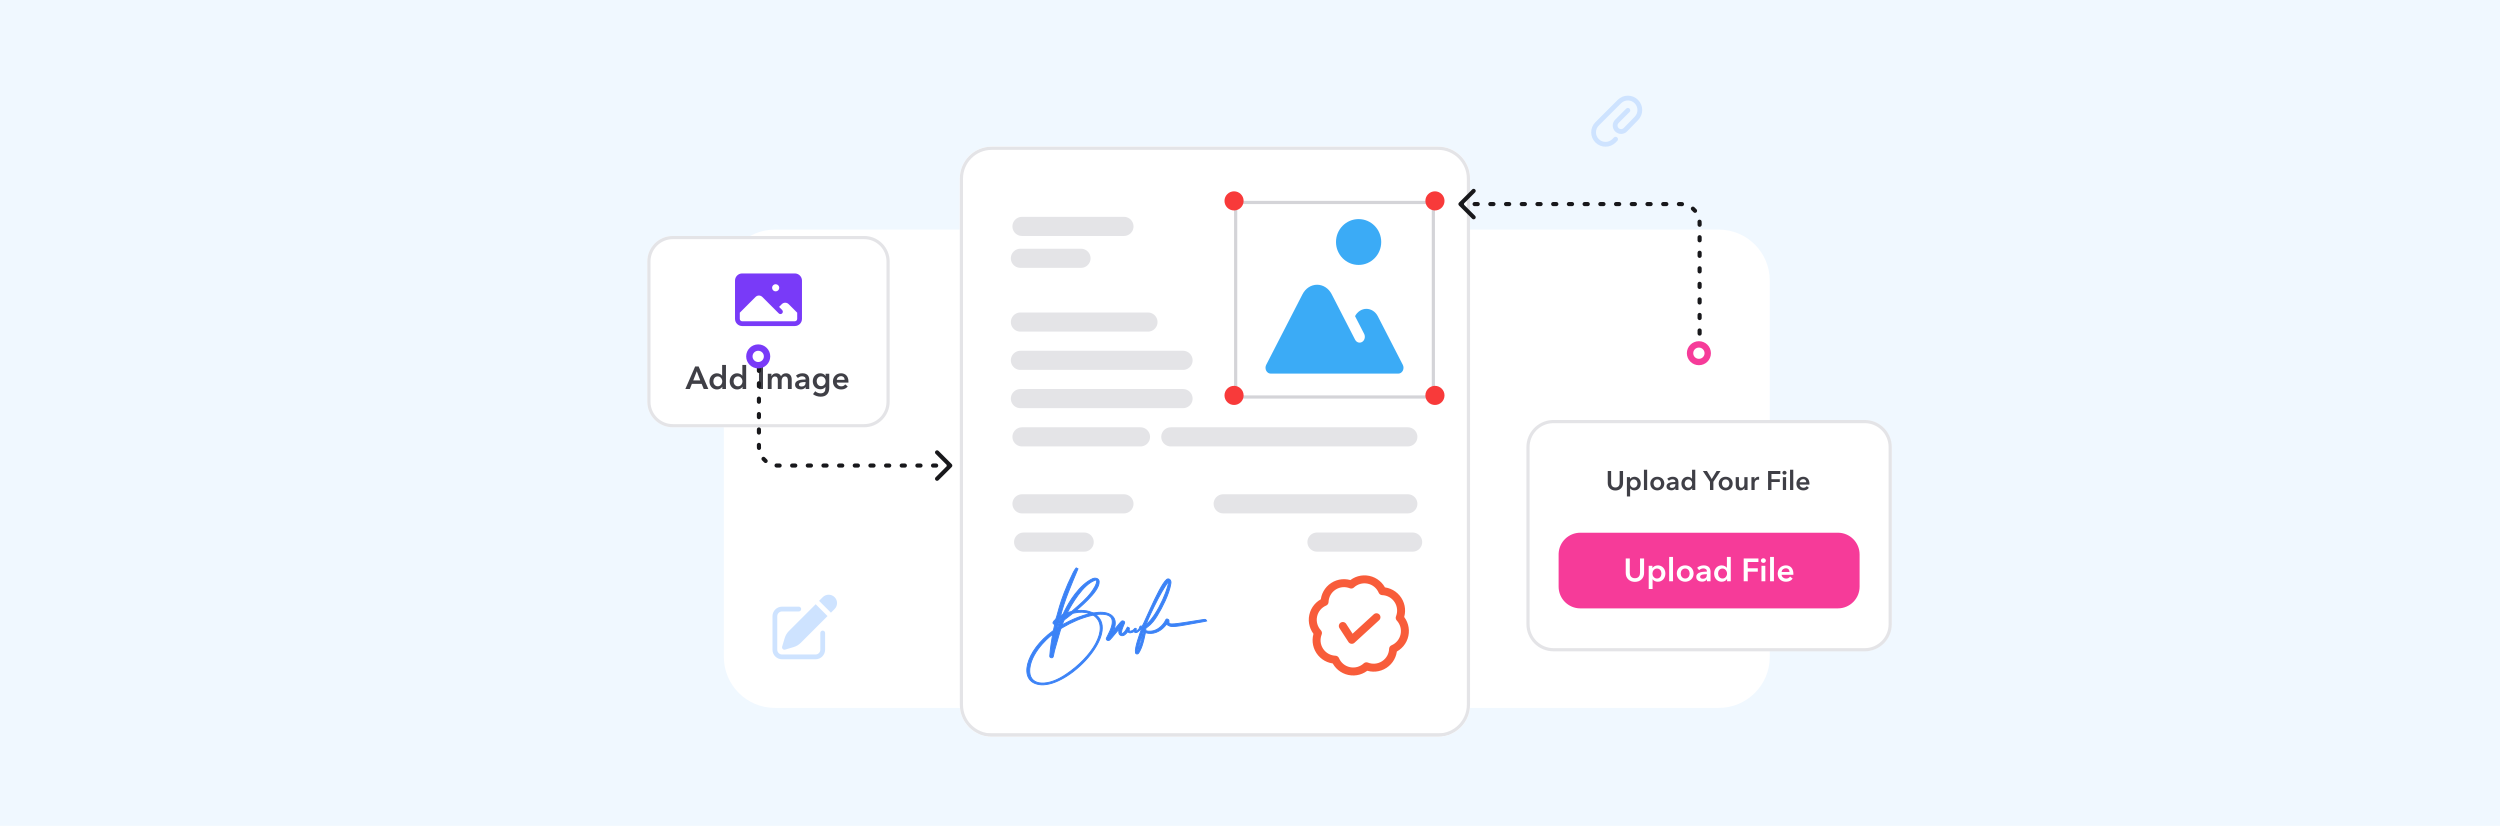 <svg width="784" height="259" viewBox="0 0 784 259" fill="none" xmlns="http://www.w3.org/2000/svg">
<g clip-path="url(#clip0_887_10209)">
<rect width="784" height="259" fill="#F0F8FF"/>
<path d="M227 88C227 79.163 234.163 72 243 72H539C547.837 72 555 79.163 555 88V206C555 214.837 547.837 222 539 222H243C234.163 222 227 214.837 227 206V88Z" fill="white"/>
<g filter="url(#filter0_d_887_10209)">
<g clip-path="url(#clip1_887_10209)">
<path d="M298 34C298 28.477 302.477 24 308 24H448C453.523 24 458 28.477 458 34V199C458 204.523 453.523 209 448 209H308C302.477 209 298 204.523 298 199V34Z" fill="white"/>
<g clip-path="url(#clip2_887_10209)">
<mask id="path-4-inside-1_887_10209" fill="white">
<path d="M298 24H458V209H298V24Z"/>
</mask>
<path d="M298 24H458V209H298V24Z" fill="white"/>
<rect width="145" height="187.594" transform="translate(305.5 34)" fill="white"/>
<path d="M317.494 49H349.473" stroke="#E4E4E7" stroke-width="6" stroke-linecap="round"/>
<path d="M317.494 136H349.473" stroke="#E4E4E7" stroke-width="6" stroke-linecap="round"/>
<path d="M317 59H336" stroke="#E4E4E7" stroke-width="6" stroke-linecap="round"/>
<path d="M318 148H337" stroke="#E4E4E7" stroke-width="6" stroke-linecap="round"/>
<path d="M410 148H440" stroke="#E4E4E7" stroke-width="6" stroke-linecap="round"/>
<path d="M380.588 136H438.495" stroke="#E4E4E7" stroke-width="6" stroke-linecap="round"/>
<path d="M317 79H357" stroke="#E4E4E7" stroke-width="6" stroke-linecap="round"/>
<path d="M317.494 115L354.658 115" stroke="#E4E4E7" stroke-width="6" stroke-linecap="round"/>
<path d="M317 91H368" stroke="#E4E4E7" stroke-width="6" stroke-linecap="round"/>
<path d="M317 103H368" stroke="#E4E4E7" stroke-width="6" stroke-linecap="round"/>
<path d="M364.166 115H438.495" stroke="#E4E4E7" stroke-width="6" stroke-linecap="round"/>
<path d="M363.383 159.547C363.563 159.556 363.724 159.635 363.852 159.752C364.104 159.982 364.25 160.372 364.204 160.752L364.161 161.067C363.914 162.662 363.236 164.545 362.417 166.355C361.652 168.046 360.76 169.683 359.97 170.975L359.638 171.506C358.922 172.63 358.297 173.35 357.741 173.873C357.211 174.371 356.742 174.691 356.334 174.999C356.326 175.229 356.318 175.479 356.309 175.768C356.398 175.795 356.488 175.823 356.571 175.847C356.695 175.884 356.815 175.914 356.932 175.929L357.135 175.951C359.225 176.132 360.962 174.862 362.019 173.363L362.235 173.038C362.419 172.744 362.513 172.538 362.589 172.397C362.635 172.312 362.69 172.217 362.777 172.164C362.88 172.102 362.988 172.117 363.084 172.146L363.191 172.183C363.291 172.222 363.372 172.269 363.434 172.328C363.521 172.41 363.561 172.504 363.576 172.601C363.59 172.691 363.582 172.785 363.576 172.864C363.57 172.948 363.565 173.026 363.573 173.109L363.6 173.285C363.611 173.335 363.626 173.378 363.645 173.414C363.68 173.482 363.734 173.536 363.83 173.58C363.93 173.625 364.079 173.659 364.302 173.673C364.524 173.686 364.811 173.679 365.183 173.65C366.674 173.534 369.443 173.072 374.623 172.254L374.715 172.243C374.808 172.235 374.906 172.239 375 172.273C375.132 172.32 375.236 172.416 375.315 172.564L375.403 172.73L375.222 172.779C375.174 172.793 375.12 172.81 375.065 172.826L374.896 172.867C369.788 173.777 367.139 174.305 365.584 174.441C364.805 174.509 364.281 174.48 363.852 174.342C363.466 174.218 363.17 174.007 362.841 173.728C362.747 173.84 362.654 173.953 362.559 174.066L362.169 174.515C360.791 176.046 358.505 177.171 356.205 176.392C355.918 177.77 355.592 179.267 355.12 180.619L354.9 181.212C354.844 181.353 354.669 181.749 354.472 182.13C354.373 182.32 354.267 182.51 354.167 182.665C354.117 182.741 354.067 182.812 354.018 182.87C353.995 182.897 353.97 182.925 353.943 182.95L353.86 183.014C353.589 183.17 353.204 183.068 353.102 182.76L353.086 182.696C353.009 182.283 353.064 181.704 353.185 181.061C353.308 180.413 353.503 179.681 353.722 178.956C354.159 177.508 354.694 176.071 354.94 175.365L354.949 175.339C354.945 175.337 354.941 175.335 354.936 175.334C354.891 175.316 354.827 175.291 354.744 175.26C354.435 175.601 354.073 176 353.72 176.216C353.53 176.333 353.319 176.413 353.107 176.379C352.924 176.35 352.77 176.241 352.643 176.061C352.124 176.308 351.762 176.45 351.451 176.453C351.143 176.456 350.907 176.324 350.642 176.104C350.568 176.201 350.455 176.343 350.322 176.492C350.127 176.709 349.875 176.958 349.605 177.134L349.488 177.205C348.853 177.558 348.013 177.245 347.893 176.523L347.892 176.523C347.813 176.044 347.89 175.572 347.969 175.23C345.537 178.144 345.365 178.376 345.104 178.604L344.977 178.712C344.763 178.891 344.454 178.883 344.238 178.778C344.127 178.724 344.024 178.637 343.969 178.517C343.911 178.392 343.913 178.248 343.982 178.103L344.369 177.332C344.822 176.444 345.419 175.246 345.685 174.095C345.862 173.33 345.885 172.611 345.642 172.033C345.418 171.501 344.956 171.064 344.113 170.822L343.941 170.777C343.449 170.658 342.748 170.604 342.065 170.616C341.523 170.626 341.005 170.676 340.619 170.762C341.573 171.46 342.17 172.336 342.461 173.334C342.761 174.366 342.731 175.52 342.445 176.729C341.875 179.146 340.276 181.817 338.161 184.268C336.045 186.722 333.401 188.968 330.727 190.531C328.224 191.995 325.675 192.871 323.499 192.741L323.069 192.702C321.343 192.485 320.174 191.712 319.549 190.557C318.927 189.409 318.858 187.909 319.269 186.261C320.09 182.966 322.844 179.013 327.161 175.881L327.249 175.811C327.271 175.792 327.288 175.774 327.302 175.753C327.331 175.712 327.359 175.651 327.394 175.527C327.465 175.272 327.545 174.825 327.743 173.912L327.752 173.836C327.64 173.789 327.545 173.745 327.469 173.699C327.372 173.639 327.284 173.565 327.243 173.46C327.2 173.349 327.223 173.238 327.267 173.139C327.311 173.041 327.384 172.935 327.474 172.817L327.586 172.675C327.703 172.536 327.834 172.402 327.979 172.282L328.024 172.234C328.072 172.174 328.127 172.077 328.188 171.928C328.266 171.734 328.347 171.475 328.441 171.143C328.627 170.486 328.864 169.548 329.22 168.345C329.936 165.931 331.148 162.414 333.494 157.701L333.688 157.324C333.871 156.982 334.019 156.744 334.135 156.574C334.287 156.352 334.391 156.24 334.422 156.201L334.498 156.102L334.609 156.16C334.721 156.218 334.807 156.261 334.92 156.32L335.043 156.384L334.989 156.512C332.977 161.328 330.873 166.069 329.602 171.105C329.618 171.097 329.634 171.089 329.65 171.081C329.771 171.02 329.884 170.963 329.992 170.9C330.204 170.774 330.376 170.629 330.48 170.4L330.812 169.693C331.635 168.002 332.788 166.036 334.17 164.247C335.748 162.204 337.636 160.376 339.684 159.459L339.832 159.401C340.185 159.282 340.58 159.278 340.914 159.388C341.298 159.515 341.62 159.802 341.678 160.254L341.692 160.416C341.731 161.231 341.311 162.17 340.683 163.114C340.008 164.129 339.07 165.18 338.119 166.139C337.167 167.099 336.196 167.972 335.453 168.627C335.08 168.956 334.766 169.228 334.538 169.432C334.508 169.459 334.48 169.484 334.454 169.508C336.458 169.297 337.634 169.493 338.448 169.736C338.664 169.8 338.854 169.868 339.024 169.93C339.196 169.993 339.343 170.049 339.484 170.094C339.761 170.185 339.991 170.227 340.252 170.183L340.661 170.121C342.679 169.845 344.384 170.109 345.475 170.886C346.061 171.303 346.467 171.866 346.645 172.564C346.8 173.173 346.779 173.876 346.563 174.663L346.457 175.006C346.357 175.306 346.267 175.559 346.19 175.769C346.211 175.743 346.232 175.715 346.255 175.687L348.214 173.343C348.479 173.035 348.493 173.036 348.67 172.861L348.745 172.8C348.933 172.676 349.185 172.691 349.367 172.775C349.474 172.825 349.576 172.907 349.634 173.022C349.679 173.112 349.694 173.215 349.673 173.321L349.64 173.429C348.913 175.199 348.588 175.798 348.769 176.744C349.103 176.701 349.43 176.432 349.731 176.047C350.061 175.628 350.324 175.121 350.498 174.787L350.56 174.667L350.686 174.716C350.83 174.773 350.943 174.812 351.002 174.837C351.033 174.851 351.075 174.871 351.108 174.902C351.15 174.943 351.17 174.994 351.171 175.048C351.172 175.087 351.162 175.127 351.156 175.149C351.149 175.177 351.141 175.205 351.133 175.242C351.119 175.313 351.104 175.42 351.11 175.584L351.124 175.712C351.144 175.82 351.184 175.875 351.226 175.902C351.288 175.943 351.408 175.963 351.63 175.906L351.85 175.841C352.323 175.68 352.528 175.466 352.653 175.314C352.672 175.291 352.69 175.269 352.707 175.247C352.723 175.226 352.74 175.204 352.756 175.184C352.788 175.146 352.829 175.102 352.881 175.071C352.94 175.035 353.008 175.021 353.082 175.035C353.115 175.042 353.147 175.054 353.179 175.069L353.272 175.125L353.352 175.181L353.332 175.279C353.282 175.513 353.243 175.679 353.216 175.798C353.203 175.857 353.194 175.902 353.187 175.937C353.224 175.926 353.26 175.916 353.291 175.907C353.366 175.885 353.429 175.862 353.483 175.833L353.649 175.736C354.012 175.506 354.197 175.255 354.293 175.06C354.348 174.948 354.375 174.851 354.388 174.785C354.394 174.752 354.397 174.726 354.399 174.709C354.399 174.7 354.399 174.693 354.399 174.688L354.401 174.677C354.401 174.676 354.4 174.672 354.401 174.669C354.401 174.667 354.402 174.663 354.403 174.658C354.403 174.656 354.406 174.643 354.413 174.627L354.452 174.547C354.553 174.372 354.708 174.271 354.882 174.316C354.998 174.346 355.078 174.433 355.118 174.54C355.253 174.31 355.443 173.936 355.676 173.444C356.214 172.308 356.972 170.593 357.818 168.744C358.662 166.898 359.593 164.922 360.472 163.275C360.911 162.452 361.339 161.708 361.738 161.103C362.135 160.5 362.51 160.024 362.846 159.745L362.977 159.653C363.109 159.575 363.247 159.54 363.383 159.547ZM339.829 170.954C339.757 170.938 339.679 170.936 339.587 170.95L339.491 170.969C336.134 171.757 333.132 173.079 330.342 174.725L329.786 175.058C329.767 175.07 329.75 175.077 329.741 175.081C329.739 175.081 329.737 175.083 329.736 175.083C329.747 175.076 329.744 175.071 329.729 175.099C329.692 175.164 329.63 175.32 329.507 175.709C329.265 176.478 328.799 178.104 327.825 181.584L327.634 182.323C327.476 182.984 327.41 183.42 327.339 183.72C327.294 183.906 327.242 184.069 327.132 184.17C327.039 184.255 326.926 184.277 326.808 184.272L326.688 184.259C326.541 184.235 326.412 184.182 326.324 184.083C326.255 184.006 326.221 183.915 326.213 183.817L326.212 183.717C326.373 181.177 326.927 177.943 327.107 176.927C327.086 176.941 327.062 176.956 327.039 176.972C326.84 177.113 326.565 177.326 326.237 177.604C325.581 178.159 324.717 178.97 323.84 179.965C322.081 181.96 320.283 184.679 319.955 187.57L319.93 187.827C319.828 189.094 320.07 190.059 320.552 190.755C321.065 191.495 321.865 191.95 322.863 192.134C324.87 192.503 327.652 191.768 330.363 190.085L331.213 189.54C335.412 186.759 338.799 183.186 340.607 179.828C341.571 178.036 342.081 176.317 342.035 174.815C341.993 173.414 341.467 172.198 340.362 171.282L340.134 171.103C340.022 171.02 339.925 170.974 339.829 170.954ZM329.213 173.378C329.168 173.402 329.129 173.425 329.096 173.45C329.011 173.516 328.951 173.594 328.9 173.714C328.847 173.839 328.805 174.005 328.753 174.243C328.716 174.415 328.672 174.624 328.618 174.873C328.655 174.83 328.697 174.764 328.745 174.658C328.858 174.411 328.985 174.021 329.213 173.378ZM355.57 176.021C355.406 176.476 354.941 177.781 354.523 179.106C354.264 179.927 354.025 180.752 353.885 181.385C353.828 181.647 353.789 181.871 353.771 182.047C354.725 180.163 355.243 178.138 355.634 176.075C355.605 176.051 355.585 176.034 355.57 176.021ZM338.76 170.426C337.146 169.859 335.536 169.878 333.897 170.227L333.538 170.308C333.499 170.317 333.42 170.358 333.286 170.453C333.158 170.543 332.996 170.669 332.795 170.828C332.494 171.066 332.11 171.374 331.632 171.733L331.12 172.108C330.822 172.324 330.696 172.458 330.567 172.726C330.445 172.977 330.324 173.332 330.093 173.957C330.208 173.901 330.356 173.826 330.535 173.729C330.982 173.489 331.619 173.141 332.428 172.747C333.958 172.002 336.104 171.091 338.76 170.426ZM329.838 171.818C329.652 171.914 329.494 172.016 329.376 172.138C329.253 172.265 329.171 172.414 329.148 172.606C329.348 172.507 329.502 172.383 329.618 172.238C329.715 172.117 329.785 171.977 329.838 171.818ZM331.33 171.067C331.315 171.077 331.303 171.089 331.29 171.099C331.314 171.082 331.339 171.066 331.363 171.048C331.352 171.055 331.34 171.06 331.33 171.067ZM340.85 159.956C340.811 159.915 340.725 159.873 340.529 159.925L340.437 159.953C338.519 160.622 336.672 162.499 335.107 164.601C333.653 166.555 332.458 168.68 331.688 170.143C332.451 169.931 332.805 169.836 332.984 169.78C333.088 169.747 333.115 169.732 333.125 169.725C333.129 169.722 333.133 169.72 333.144 169.71C333.154 169.7 333.172 169.681 333.196 169.659L335.219 167.894C337.206 166.148 339.047 164.383 340.399 161.909L340.493 161.728C340.709 161.292 340.893 160.769 340.926 160.381C340.946 160.152 340.909 160.017 340.85 159.956ZM363.445 160.406C362.849 161.109 362.118 162.244 361.351 163.582C360.524 165.025 359.659 166.692 358.883 168.279C358.107 169.865 357.42 171.37 356.947 172.488C356.71 173.048 356.527 173.508 356.414 173.833C356.398 173.878 356.384 173.921 356.371 173.96C357.314 173.173 358.242 172.031 359.101 170.728C360.053 169.282 360.916 167.648 361.618 166.101C362.319 164.554 362.859 163.098 363.167 162.011C363.321 161.466 363.415 161.02 363.444 160.704C363.456 160.578 363.453 160.48 363.445 160.406Z" fill="#3B82F6" stroke="#3B82F6" stroke-width="0.3"/>
<path d="M418.106 174.314L420.926 178.651L428.661 171.565M437.446 177.166C437.018 179.183 435.639 180.754 433.877 181.509C433.806 183.424 432.836 185.276 431.107 186.4C429.379 187.524 427.293 187.659 425.514 186.947C424.109 188.251 422.114 188.875 420.097 188.447C418.08 188.02 416.509 186.64 415.754 184.879C413.839 184.808 411.987 183.838 410.863 182.109C409.738 180.38 409.603 178.294 410.315 176.515C409.011 175.11 408.388 173.115 408.816 171.098C409.243 169.081 410.622 167.51 412.384 166.756C412.455 164.84 413.425 162.989 415.153 161.865C416.882 160.741 418.968 160.605 420.748 161.317C422.152 160.013 424.147 159.39 426.165 159.817C428.182 160.245 429.753 161.624 430.507 163.385C432.423 163.456 434.275 164.426 435.399 166.155C436.523 167.884 436.658 169.97 435.946 171.75C437.25 173.154 437.873 175.149 437.446 177.166Z" stroke="#F85C3A" stroke-width="2.5" stroke-linecap="round" stroke-linejoin="round"/>
<path d="M436.919 92.411L429.083 77.178C428.723 76.475 428.204 75.89 427.578 75.483C426.953 75.075 426.244 74.859 425.521 74.855C424.798 74.852 424.087 75.061 423.458 75.463C422.83 75.865 422.307 76.445 421.941 77.145L424.796 82.694C425.013 83.116 425.072 83.618 424.96 84.089C424.848 84.56 424.573 84.961 424.197 85.205C423.821 85.449 423.374 85.515 422.955 85.389C422.535 85.263 422.178 84.954 421.961 84.532L420.048 80.814L420.046 80.818L414.611 70.254C414.148 69.354 413.483 68.607 412.681 68.087C411.88 67.567 410.97 67.294 410.045 67.294C409.119 67.294 408.21 67.567 407.408 68.087C406.607 68.607 405.941 69.354 405.478 70.254V70.253L394.081 92.411C393.937 92.69 393.861 93.007 393.861 93.329C393.861 93.652 393.937 93.969 394.08 94.248C394.224 94.527 394.431 94.759 394.68 94.921C394.928 95.082 395.211 95.167 395.498 95.167H435.502C435.789 95.167 436.071 95.082 436.32 94.921C436.569 94.759 436.776 94.527 436.919 94.248C437.063 93.969 437.138 93.652 437.138 93.329C437.138 93.007 437.063 92.69 436.919 92.411Z" fill="#3BABF6"/>
<path d="M423.06 61.084C426.977 61.084 430.152 57.865 430.152 53.895C430.152 49.924 426.977 46.705 423.06 46.705C419.144 46.705 415.969 49.924 415.969 53.895C415.969 57.865 419.144 61.084 423.06 61.084Z" fill="#3BABF6"/>
<rect x="384.5" y="41.5" width="62" height="61" stroke="#D4D4D8"/>
<circle cx="384" cy="41" r="3" fill="#F83A3A"/>
<circle cx="384" cy="102" r="3" fill="#F83A3A"/>
<circle cx="447" cy="102" r="3" fill="#F83A3A"/>
<circle cx="447" cy="41" r="3" fill="#F83A3A"/>
</g>
<path d="M458 209V208H298V209V210H458V209Z" fill="#E4E4E7" mask="url(#path-4-inside-1_887_10209)"/>
</g>
<path d="M308 24.5H448C453.247 24.5 457.5 28.753 457.5 34V199C457.5 204.247 453.247 208.5 448 208.5H308C302.753 208.5 298.5 204.247 298.5 199V34C298.5 28.753 302.753 24.5 308 24.5Z" stroke="#E4E4E7"/>
</g>
<g filter="url(#filter1_d_887_10209)">
<path d="M200 60C200 55.582 203.582 52 208 52H268C272.418 52 276 55.582 276 60V104C276 108.418 272.418 112 268 112H208C203.582 112 200 108.418 200 104V60Z" fill="white"/>
<path d="M208 52.5H268C272.142 52.5 275.5 55.858 275.5 60V104C275.5 108.142 272.142 111.5 268 111.5H208C203.858 111.5 200.5 108.142 200.5 104V60C200.5 55.858 203.858 52.5 208 52.5Z" stroke="#E4E4E7"/>
<path fill-rule="evenodd" clip-rule="evenodd" d="M227.5 66C227.5 64.757 228.507 63.75 229.75 63.75H246.25C247.493 63.75 248.5 64.757 248.5 66V78C248.5 79.243 247.493 80.25 246.25 80.25H229.75C228.507 80.25 227.5 79.243 227.5 78V66ZM229 76.061V78C229 78.414 229.336 78.75 229.75 78.75H246.25C246.664 78.75 247 78.414 247 78V76.061L244.311 73.371C243.725 72.785 242.775 72.785 242.189 73.371L241.311 74.25L242.28 75.22C242.573 75.513 242.573 75.987 242.28 76.28C241.987 76.573 241.513 76.573 241.22 76.28L236.061 71.121C235.475 70.535 234.525 70.535 233.939 71.121L229 76.061ZM239.125 68.25C239.125 67.629 239.629 67.125 240.25 67.125C240.871 67.125 241.375 67.629 241.375 68.25C241.375 68.871 240.871 69.375 240.25 69.375C239.629 69.375 239.125 68.871 239.125 68.25Z" fill="#793AF8"/>
<path d="M215 92.92H216.09L219.14 100H217.7L217.04 98.38H213.97L213.33 100H211.92L215 92.92ZM216.6 97.3L215.51 94.42L214.4 97.3H216.6ZM224.661 100H223.521V99.28H223.501C223.334 99.56 223.101 99.773 222.801 99.92C222.507 100.067 222.191 100.14 221.851 100.14C221.484 100.14 221.154 100.073 220.861 99.94C220.574 99.8 220.327 99.617 220.121 99.39C219.921 99.157 219.764 98.887 219.651 98.58C219.544 98.267 219.491 97.933 219.491 97.58C219.491 97.227 219.547 96.897 219.661 96.59C219.774 96.283 219.934 96.017 220.141 95.79C220.347 95.563 220.594 95.387 220.881 95.26C221.167 95.127 221.481 95.06 221.821 95.06C222.041 95.06 222.237 95.087 222.411 95.14C222.584 95.187 222.734 95.247 222.861 95.32C222.994 95.393 223.107 95.473 223.201 95.56C223.294 95.647 223.371 95.73 223.431 95.81H223.461V92.44H224.661V100ZM220.711 97.58C220.711 97.767 220.737 97.953 220.791 98.14C220.851 98.327 220.937 98.493 221.051 98.64C221.164 98.787 221.307 98.907 221.481 99C221.654 99.093 221.857 99.14 222.091 99.14C222.311 99.14 222.507 99.097 222.681 99.01C222.854 98.917 223.001 98.797 223.121 98.65C223.247 98.503 223.341 98.34 223.401 98.16C223.467 97.973 223.501 97.787 223.501 97.6C223.501 97.413 223.467 97.227 223.401 97.04C223.341 96.853 223.247 96.687 223.121 96.54C223.001 96.393 222.854 96.273 222.681 96.18C222.507 96.087 222.311 96.04 222.091 96.04C221.857 96.04 221.654 96.087 221.481 96.18C221.307 96.267 221.164 96.383 221.051 96.53C220.937 96.677 220.851 96.843 220.791 97.03C220.737 97.21 220.711 97.393 220.711 97.58ZM230.998 100H229.858V99.28H229.838C229.672 99.56 229.438 99.773 229.138 99.92C228.845 100.067 228.528 100.14 228.188 100.14C227.822 100.14 227.492 100.073 227.198 99.94C226.912 99.8 226.665 99.617 226.458 99.39C226.258 99.157 226.102 98.887 225.988 98.58C225.882 98.267 225.828 97.933 225.828 97.58C225.828 97.227 225.885 96.897 225.998 96.59C226.112 96.283 226.272 96.017 226.478 95.79C226.685 95.563 226.932 95.387 227.218 95.26C227.505 95.127 227.818 95.06 228.158 95.06C228.378 95.06 228.575 95.087 228.748 95.14C228.922 95.187 229.072 95.247 229.198 95.32C229.332 95.393 229.445 95.473 229.538 95.56C229.632 95.647 229.708 95.73 229.768 95.81H229.798V92.44H230.998V100ZM227.048 97.58C227.048 97.767 227.075 97.953 227.128 98.14C227.188 98.327 227.275 98.493 227.388 98.64C227.502 98.787 227.645 98.907 227.818 99C227.992 99.093 228.195 99.14 228.428 99.14C228.648 99.14 228.845 99.097 229.018 99.01C229.192 98.917 229.338 98.797 229.458 98.65C229.585 98.503 229.678 98.34 229.738 98.16C229.805 97.973 229.838 97.787 229.838 97.6C229.838 97.413 229.805 97.227 229.738 97.04C229.678 96.853 229.585 96.687 229.458 96.54C229.338 96.393 229.192 96.273 229.018 96.18C228.845 96.087 228.648 96.04 228.428 96.04C228.195 96.04 227.992 96.087 227.818 96.18C227.645 96.267 227.502 96.383 227.388 96.53C227.275 96.677 227.188 96.843 227.128 97.03C227.075 97.21 227.048 97.393 227.048 97.58ZM235.016 92.92H236.276V100H235.016V92.92ZM243.509 95.06C243.822 95.06 244.089 95.117 244.309 95.23C244.535 95.337 244.719 95.48 244.859 95.66C245.005 95.84 245.112 96.047 245.179 96.28C245.245 96.513 245.279 96.753 245.279 97V100H244.079V97.34C244.079 97.2 244.069 97.053 244.049 96.9C244.029 96.747 243.985 96.61 243.919 96.49C243.852 96.363 243.759 96.26 243.639 96.18C243.525 96.1 243.372 96.06 243.179 96.06C242.992 96.06 242.832 96.1 242.699 96.18C242.565 96.26 242.455 96.363 242.369 96.49C242.282 96.617 242.219 96.76 242.179 96.92C242.139 97.073 242.119 97.227 242.119 97.38V100H240.919V97.1C240.919 96.8 240.845 96.553 240.699 96.36C240.559 96.16 240.335 96.06 240.029 96.06C239.849 96.06 239.692 96.1 239.559 96.18C239.425 96.253 239.315 96.35 239.229 96.47C239.149 96.59 239.085 96.73 239.039 96.89C238.999 97.043 238.979 97.2 238.979 97.36V100H237.779V95.2H238.919V95.97H238.939C238.992 95.85 239.062 95.737 239.149 95.63C239.242 95.523 239.349 95.427 239.469 95.34C239.595 95.253 239.739 95.187 239.899 95.14C240.059 95.087 240.235 95.06 240.429 95.06C240.802 95.06 241.112 95.143 241.359 95.31C241.605 95.477 241.795 95.697 241.929 95.97C242.089 95.677 242.302 95.453 242.569 95.3C242.835 95.14 243.149 95.06 243.509 95.06ZM249.655 99.39H249.625C249.505 99.603 249.312 99.78 249.045 99.92C248.778 100.053 248.475 100.12 248.135 100.12C247.942 100.12 247.738 100.093 247.525 100.04C247.318 99.993 247.125 99.913 246.945 99.8C246.772 99.68 246.625 99.527 246.505 99.34C246.392 99.147 246.335 98.91 246.335 98.63C246.335 98.27 246.435 97.983 246.635 97.77C246.842 97.557 247.105 97.393 247.425 97.28C247.745 97.167 248.098 97.093 248.485 97.06C248.878 97.02 249.262 97 249.635 97V96.88C249.635 96.58 249.525 96.36 249.305 96.22C249.092 96.073 248.835 96 248.535 96C248.282 96 248.038 96.053 247.805 96.16C247.572 96.267 247.378 96.397 247.225 96.55L246.605 95.82C246.878 95.567 247.192 95.377 247.545 95.25C247.905 95.123 248.268 95.06 248.635 95.06C249.062 95.06 249.412 95.12 249.685 95.24C249.965 95.36 250.185 95.517 250.345 95.71C250.505 95.903 250.615 96.12 250.675 96.36C250.742 96.6 250.775 96.84 250.775 97.08V100H249.655V99.39ZM249.635 97.81H249.365C249.172 97.81 248.968 97.82 248.755 97.84C248.542 97.853 248.345 97.89 248.165 97.95C247.985 98.003 247.835 98.083 247.715 98.19C247.595 98.29 247.535 98.43 247.535 98.61C247.535 98.723 247.558 98.82 247.605 98.9C247.658 98.973 247.725 99.033 247.805 99.08C247.885 99.127 247.975 99.16 248.075 99.18C248.175 99.2 248.275 99.21 248.375 99.21C248.788 99.21 249.102 99.1 249.315 98.88C249.528 98.66 249.635 98.36 249.635 97.98V97.81ZM257.053 95.2V99.57C257.053 100.003 257 100.393 256.893 100.74C256.786 101.093 256.62 101.39 256.393 101.63C256.173 101.877 255.893 102.067 255.553 102.2C255.213 102.333 254.81 102.4 254.343 102.4C254.15 102.4 253.943 102.383 253.723 102.35C253.51 102.317 253.296 102.267 253.083 102.2C252.876 102.133 252.676 102.05 252.483 101.95C252.29 101.85 252.116 101.737 251.963 101.61L252.653 100.68C252.886 100.9 253.15 101.067 253.443 101.18C253.736 101.3 254.033 101.36 254.333 101.36C254.62 101.36 254.86 101.317 255.053 101.23C255.253 101.15 255.41 101.037 255.523 100.89C255.643 100.743 255.726 100.57 255.773 100.37C255.826 100.17 255.853 99.95 255.853 99.71V99.36H255.833C255.66 99.593 255.436 99.773 255.163 99.9C254.896 100.02 254.596 100.08 254.263 100.08C253.903 100.08 253.576 100.013 253.283 99.88C252.99 99.747 252.74 99.567 252.533 99.34C252.333 99.113 252.176 98.85 252.063 98.55C251.95 98.243 251.893 97.92 251.893 97.58C251.893 97.233 251.946 96.907 252.053 96.6C252.166 96.293 252.323 96.027 252.523 95.8C252.73 95.573 252.976 95.393 253.263 95.26C253.556 95.127 253.883 95.06 254.243 95.06C254.583 95.06 254.9 95.13 255.193 95.27C255.486 95.41 255.72 95.627 255.893 95.92H255.913V95.2H257.053ZM254.493 96.04C254.273 96.04 254.076 96.08 253.903 96.16C253.736 96.24 253.593 96.35 253.473 96.49C253.36 96.623 253.27 96.783 253.203 96.97C253.143 97.157 253.113 97.357 253.113 97.57C253.113 97.763 253.143 97.95 253.203 98.13C253.27 98.31 253.36 98.473 253.473 98.62C253.593 98.76 253.736 98.873 253.903 98.96C254.076 99.047 254.27 99.09 254.483 99.09C254.703 99.09 254.9 99.05 255.073 98.97C255.253 98.883 255.403 98.77 255.523 98.63C255.65 98.49 255.746 98.33 255.813 98.15C255.88 97.963 255.913 97.77 255.913 97.57C255.913 97.363 255.88 97.167 255.813 96.98C255.746 96.793 255.65 96.63 255.523 96.49C255.403 96.35 255.256 96.24 255.083 96.16C254.91 96.08 254.713 96.04 254.493 96.04ZM261.871 97.12C261.871 96.967 261.848 96.82 261.801 96.68C261.761 96.54 261.695 96.417 261.601 96.31C261.508 96.203 261.388 96.12 261.241 96.06C261.101 95.993 260.935 95.96 260.741 95.96C260.381 95.96 260.075 96.07 259.821 96.29C259.575 96.503 259.438 96.78 259.411 97.12H261.871ZM263.071 97.66C263.071 97.713 263.071 97.767 263.071 97.82C263.071 97.873 263.068 97.927 263.061 97.98H259.411C259.425 98.153 259.468 98.313 259.541 98.46C259.621 98.6 259.725 98.723 259.851 98.83C259.978 98.93 260.121 99.01 260.281 99.07C260.441 99.13 260.608 99.16 260.781 99.16C261.081 99.16 261.335 99.107 261.541 99C261.748 98.887 261.918 98.733 262.051 98.54L262.851 99.18C262.378 99.82 261.691 100.14 260.791 100.14C260.418 100.14 260.075 100.083 259.761 99.97C259.448 99.85 259.175 99.683 258.941 99.47C258.715 99.257 258.535 98.997 258.401 98.69C258.275 98.377 258.211 98.023 258.211 97.63C258.211 97.243 258.275 96.893 258.401 96.58C258.535 96.26 258.715 95.99 258.941 95.77C259.168 95.543 259.435 95.37 259.741 95.25C260.055 95.123 260.391 95.06 260.751 95.06C261.085 95.06 261.391 95.117 261.671 95.23C261.958 95.337 262.205 95.5 262.411 95.72C262.618 95.933 262.778 96.203 262.891 96.53C263.011 96.85 263.071 97.227 263.071 97.66Z" fill="#3F3F46"/>
</g>
<path d="M457.54 63.54C457.287 63.794 457.287 64.206 457.54 64.46L461.677 68.596C461.931 68.85 462.342 68.85 462.596 68.596C462.85 68.342 462.85 67.931 462.596 67.677L458.919 64L462.596 60.323C462.85 60.069 462.85 59.658 462.596 59.404C462.342 59.15 461.931 59.15 461.677 59.404L457.54 63.54ZM533.65 108.512C533.65 108.154 533.359 107.863 533 107.863C532.641 107.863 532.35 108.154 532.35 108.512H533.65ZM532.35 104.612C532.35 104.971 532.641 105.262 533 105.262C533.359 105.262 533.65 104.971 533.65 104.612H532.35ZM533.65 103.637C533.65 103.279 533.359 102.987 533 102.987C532.641 102.987 532.35 103.279 532.35 103.637H533.65ZM532.35 99.737C532.35 100.096 532.641 100.387 533 100.387C533.359 100.387 533.65 100.096 533.65 99.737H532.35ZM533.65 98.763C533.65 98.403 533.359 98.112 533 98.112C532.641 98.112 532.35 98.403 532.35 98.763H533.65ZM532.35 94.862C532.35 95.222 532.641 95.513 533 95.513C533.359 95.513 533.65 95.222 533.65 94.862H532.35ZM533.65 93.888C533.65 93.528 533.359 93.237 533 93.237C532.641 93.237 532.35 93.528 532.35 93.888H533.65ZM532.35 89.987C532.35 90.347 532.641 90.638 533 90.638C533.359 90.638 533.65 90.347 533.65 89.987H532.35ZM533.65 89.013C533.65 88.653 533.359 88.362 533 88.362C532.641 88.362 532.35 88.653 532.35 89.013H533.65ZM532.35 85.112C532.35 85.472 532.641 85.763 533 85.763C533.359 85.763 533.65 85.472 533.65 85.112H532.35ZM533.65 84.138C533.65 83.778 533.359 83.487 533 83.487C532.641 83.487 532.35 83.778 532.35 84.138H533.65ZM532.35 80.237C532.35 80.597 532.641 80.888 533 80.888C533.359 80.888 533.65 80.597 533.65 80.237H532.35ZM533.65 79.263C533.65 78.903 533.359 78.612 533 78.612C532.641 78.612 532.35 78.903 532.35 79.263H533.65ZM532.35 75.362C532.35 75.722 532.641 76.013 533 76.013C533.359 76.013 533.65 75.722 533.65 75.362H532.35ZM533.65 74.388C533.65 74.028 533.359 73.737 533 73.737C532.641 73.737 532.35 74.028 532.35 74.388H533.65ZM532.35 70.487C532.35 70.847 532.641 71.138 533 71.138C533.359 71.138 533.65 70.847 533.65 70.487H532.35ZM533.63 69.478C533.602 69.121 533.289 68.853 532.931 68.881C532.574 68.909 532.306 69.221 532.334 69.579L533.63 69.478ZM531.068 66.526C531.302 66.799 531.712 66.831 531.985 66.597C532.258 66.364 532.29 65.954 532.057 65.681L531.068 66.526ZM531.319 64.943C531.046 64.71 530.636 64.742 530.403 65.015C530.169 65.288 530.201 65.698 530.474 65.931L531.319 64.943ZM527.421 64.666C527.779 64.694 528.091 64.427 528.119 64.069C528.147 63.711 527.879 63.398 527.522 63.37L527.421 64.666ZM526.507 63.35C526.148 63.35 525.857 63.641 525.857 64C525.857 64.359 526.148 64.65 526.507 64.65V63.35ZM522.564 64.65C522.923 64.65 523.214 64.359 523.214 64C523.214 63.641 522.923 63.35 522.564 63.35V64.65ZM521.579 63.35C521.22 63.35 520.929 63.641 520.929 64C520.929 64.359 521.22 64.65 521.579 64.65V63.35ZM517.636 64.65C517.995 64.65 518.286 64.359 518.286 64C518.286 63.641 517.995 63.35 517.636 63.35V64.65ZM516.65 63.35C516.291 63.35 516 63.641 516 64C516 64.359 516.291 64.65 516.65 64.65V63.35ZM512.707 64.65C513.066 64.65 513.357 64.359 513.357 64C513.357 63.641 513.066 63.35 512.707 63.35V64.65ZM511.721 63.35C511.362 63.35 511.071 63.641 511.071 64C511.071 64.359 511.362 64.65 511.721 64.65V63.35ZM507.779 64.65C508.138 64.65 508.429 64.359 508.429 64C508.429 63.641 508.138 63.35 507.779 63.35V64.65ZM506.793 63.35C506.434 63.35 506.143 63.641 506.143 64C506.143 64.359 506.434 64.65 506.793 64.65V63.35ZM502.85 64.65C503.209 64.65 503.5 64.359 503.5 64C503.5 63.641 503.209 63.35 502.85 63.35V64.65ZM501.864 63.35C501.505 63.35 501.214 63.641 501.214 64C501.214 64.359 501.505 64.65 501.864 64.65V63.35ZM497.921 64.65C498.28 64.65 498.571 64.359 498.571 64C498.571 63.641 498.28 63.35 497.921 63.35V64.65ZM496.936 63.35C496.577 63.35 496.286 63.641 496.286 64C496.286 64.359 496.577 64.65 496.936 64.65V63.35ZM492.993 64.65C493.352 64.65 493.643 64.359 493.643 64C493.643 63.641 493.352 63.35 492.993 63.35V64.65ZM492.007 63.35C491.648 63.35 491.357 63.641 491.357 64C491.357 64.359 491.648 64.65 492.007 64.65V63.35ZM488.064 64.65C488.423 64.65 488.714 64.359 488.714 64C488.714 63.641 488.423 63.35 488.064 63.35V64.65ZM487.079 63.35C486.72 63.35 486.429 63.641 486.429 64C486.429 64.359 486.72 64.65 487.079 64.65V63.35ZM483.136 64.65C483.495 64.65 483.786 64.359 483.786 64C483.786 63.641 483.495 63.35 483.136 63.35V64.65ZM482.15 63.35C481.791 63.35 481.5 63.641 481.5 64C481.5 64.359 481.791 64.65 482.15 64.65V63.35ZM478.207 64.65C478.566 64.65 478.857 64.359 478.857 64C478.857 63.641 478.566 63.35 478.207 63.35V64.65ZM477.221 63.35C476.862 63.35 476.571 63.641 476.571 64C476.571 64.359 476.862 64.65 477.221 64.65V63.35ZM473.279 64.65C473.638 64.65 473.929 64.359 473.929 64C473.929 63.641 473.638 63.35 473.279 63.35V64.65ZM472.293 63.35C471.934 63.35 471.643 63.641 471.643 64C471.643 64.359 471.934 64.65 472.293 64.65V63.35ZM468.35 64.65C468.709 64.65 469 64.359 469 64C469 63.641 468.709 63.35 468.35 63.35V64.65ZM467.364 63.35C467.005 63.35 466.714 63.641 466.714 64C466.714 64.359 467.005 64.65 467.364 64.65V63.35ZM463.421 64.65C463.78 64.65 464.071 64.359 464.071 64C464.071 63.641 463.78 63.35 463.421 63.35V64.65ZM462.436 63.35C462.077 63.35 461.786 63.641 461.786 64C461.786 64.359 462.077 64.65 462.436 64.65V63.35ZM458.493 64.65C458.852 64.65 459.143 64.359 459.143 64C459.143 63.641 458.852 63.35 458.493 63.35V64.65ZM533 109H533.65V108.512H533H532.35V109H533ZM533 104.612H533.65V103.637H533H532.35V104.612H533ZM533 99.737H533.65V98.763H533H532.35V99.737H533ZM533 94.862H533.65V93.888H533H532.35V94.862H533ZM533 89.987H533.65V89.013H533H532.35V89.987H533ZM533 85.112H533.65V84.138H533H532.35V85.112H533ZM533 80.237H533.65V79.263H533H532.35V80.237H533ZM533 75.362H533.65V74.388H533H532.35V75.362H533ZM533 70.487H533.65V70H533H532.35V70.487H533ZM533 70H533.65C533.65 69.825 533.643 69.651 533.63 69.478L532.982 69.529L532.334 69.579C532.345 69.718 532.35 69.858 532.35 70H533ZM531.563 66.103L532.057 65.681C531.83 65.416 531.584 65.17 531.319 64.943L530.897 65.438L530.474 65.931C530.688 66.114 530.886 66.312 531.068 66.526L531.563 66.103ZM527.471 64.018L527.522 63.37C527.349 63.357 527.175 63.35 527 63.35V64V64.65C527.142 64.65 527.282 64.656 527.421 64.666L527.471 64.018ZM527 64V63.35H526.507V64V64.65H527V64ZM522.564 64V63.35H521.579V64V64.65H522.564V64ZM517.636 64V63.35H516.65V64V64.65H517.636V64ZM512.707 64V63.35H511.721V64V64.65H512.707V64ZM507.779 64V63.35H506.793V64V64.65H507.779V64ZM502.85 64V63.35H501.864V64V64.65H502.85V64ZM497.921 64V63.35H496.936V64V64.65H497.921V64ZM492.993 64V63.35H492.007V64V64.65H492.993V64ZM488.064 64V63.35H487.079V64V64.65H488.064V64ZM483.136 64V63.35H482.15V64V64.65H483.136V64ZM478.207 64V63.35H477.221V64V64.65H478.207V64ZM473.279 64V63.35H472.293V64V64.65H473.279V64ZM468.35 64V63.35H467.364V64V64.65H468.35V64ZM463.421 64V63.35H462.436V64V64.65H463.421V64ZM458.493 64V63.35H458V64V64.65H458.493V64ZM457.54 63.54C457.287 63.794 457.287 64.206 457.54 64.46L461.677 68.596C461.931 68.85 462.342 68.85 462.596 68.596C462.85 68.342 462.85 67.931 462.596 67.677L458.919 64L462.596 60.323C462.85 60.069 462.85 59.658 462.596 59.404C462.342 59.15 461.931 59.15 461.677 59.404L457.54 63.54ZM533.65 108.512C533.65 108.154 533.359 107.863 533 107.863C532.641 107.863 532.35 108.154 532.35 108.512H533.65ZM532.35 104.612C532.35 104.971 532.641 105.262 533 105.262C533.359 105.262 533.65 104.971 533.65 104.612H532.35ZM533.65 103.637C533.65 103.279 533.359 102.987 533 102.987C532.641 102.987 532.35 103.279 532.35 103.637H533.65ZM532.35 99.737C532.35 100.096 532.641 100.387 533 100.387C533.359 100.387 533.65 100.096 533.65 99.737H532.35ZM533.65 98.763C533.65 98.403 533.359 98.112 533 98.112C532.641 98.112 532.35 98.403 532.35 98.763H533.65ZM532.35 94.862C532.35 95.222 532.641 95.513 533 95.513C533.359 95.513 533.65 95.222 533.65 94.862H532.35ZM533.65 93.888C533.65 93.528 533.359 93.237 533 93.237C532.641 93.237 532.35 93.528 532.35 93.888H533.65ZM532.35 89.987C532.35 90.347 532.641 90.638 533 90.638C533.359 90.638 533.65 90.347 533.65 89.987H532.35ZM533.65 89.013C533.65 88.653 533.359 88.362 533 88.362C532.641 88.362 532.35 88.653 532.35 89.013H533.65ZM532.35 85.112C532.35 85.472 532.641 85.763 533 85.763C533.359 85.763 533.65 85.472 533.65 85.112H532.35ZM533.65 84.138C533.65 83.778 533.359 83.487 533 83.487C532.641 83.487 532.35 83.778 532.35 84.138H533.65ZM532.35 80.237C532.35 80.597 532.641 80.888 533 80.888C533.359 80.888 533.65 80.597 533.65 80.237H532.35ZM533.65 79.263C533.65 78.903 533.359 78.612 533 78.612C532.641 78.612 532.35 78.903 532.35 79.263H533.65ZM532.35 75.362C532.35 75.722 532.641 76.013 533 76.013C533.359 76.013 533.65 75.722 533.65 75.362H532.35ZM533.65 74.388C533.65 74.028 533.359 73.737 533 73.737C532.641 73.737 532.35 74.028 532.35 74.388H533.65ZM532.35 70.487C532.35 70.847 532.641 71.138 533 71.138C533.359 71.138 533.65 70.847 533.65 70.487H532.35ZM533.63 69.478C533.602 69.121 533.289 68.853 532.931 68.881C532.574 68.909 532.306 69.221 532.334 69.579L533.63 69.478ZM531.068 66.526C531.302 66.799 531.712 66.831 531.985 66.597C532.258 66.364 532.29 65.954 532.057 65.681L531.068 66.526ZM531.319 64.943C531.046 64.71 530.636 64.742 530.403 65.015C530.169 65.288 530.201 65.698 530.474 65.931L531.319 64.943ZM527.421 64.666C527.779 64.694 528.091 64.427 528.119 64.069C528.147 63.711 527.879 63.398 527.522 63.37L527.421 64.666ZM526.507 63.35C526.148 63.35 525.857 63.641 525.857 64C525.857 64.359 526.148 64.65 526.507 64.65V63.35ZM522.564 64.65C522.923 64.65 523.214 64.359 523.214 64C523.214 63.641 522.923 63.35 522.564 63.35V64.65ZM521.579 63.35C521.22 63.35 520.929 63.641 520.929 64C520.929 64.359 521.22 64.65 521.579 64.65V63.35ZM517.636 64.65C517.995 64.65 518.286 64.359 518.286 64C518.286 63.641 517.995 63.35 517.636 63.35V64.65ZM516.65 63.35C516.291 63.35 516 63.641 516 64C516 64.359 516.291 64.65 516.65 64.65V63.35ZM512.707 64.65C513.066 64.65 513.357 64.359 513.357 64C513.357 63.641 513.066 63.35 512.707 63.35V64.65ZM511.721 63.35C511.362 63.35 511.071 63.641 511.071 64C511.071 64.359 511.362 64.65 511.721 64.65V63.35ZM507.779 64.65C508.138 64.65 508.429 64.359 508.429 64C508.429 63.641 508.138 63.35 507.779 63.35V64.65ZM506.793 63.35C506.434 63.35 506.143 63.641 506.143 64C506.143 64.359 506.434 64.65 506.793 64.65V63.35ZM502.85 64.65C503.209 64.65 503.5 64.359 503.5 64C503.5 63.641 503.209 63.35 502.85 63.35V64.65ZM501.864 63.35C501.505 63.35 501.214 63.641 501.214 64C501.214 64.359 501.505 64.65 501.864 64.65V63.35ZM497.921 64.65C498.28 64.65 498.571 64.359 498.571 64C498.571 63.641 498.28 63.35 497.921 63.35V64.65ZM496.936 63.35C496.577 63.35 496.286 63.641 496.286 64C496.286 64.359 496.577 64.65 496.936 64.65V63.35ZM492.993 64.65C493.352 64.65 493.643 64.359 493.643 64C493.643 63.641 493.352 63.35 492.993 63.35V64.65ZM492.007 63.35C491.648 63.35 491.357 63.641 491.357 64C491.357 64.359 491.648 64.65 492.007 64.65V63.35ZM488.064 64.65C488.423 64.65 488.714 64.359 488.714 64C488.714 63.641 488.423 63.35 488.064 63.35V64.65ZM487.079 63.35C486.72 63.35 486.429 63.641 486.429 64C486.429 64.359 486.72 64.65 487.079 64.65V63.35ZM483.136 64.65C483.495 64.65 483.786 64.359 483.786 64C483.786 63.641 483.495 63.35 483.136 63.35V64.65ZM482.15 63.35C481.791 63.35 481.5 63.641 481.5 64C481.5 64.359 481.791 64.65 482.15 64.65V63.35ZM478.207 64.65C478.566 64.65 478.857 64.359 478.857 64C478.857 63.641 478.566 63.35 478.207 63.35V64.65ZM477.221 63.35C476.862 63.35 476.571 63.641 476.571 64C476.571 64.359 476.862 64.65 477.221 64.65V63.35ZM473.279 64.65C473.638 64.65 473.929 64.359 473.929 64C473.929 63.641 473.638 63.35 473.279 63.35V64.65ZM472.293 63.35C471.934 63.35 471.643 63.641 471.643 64C471.643 64.359 471.934 64.65 472.293 64.65V63.35ZM468.35 64.65C468.709 64.65 469 64.359 469 64C469 63.641 468.709 63.35 468.35 63.35V64.65ZM467.364 63.35C467.005 63.35 466.714 63.641 466.714 64C466.714 64.359 467.005 64.65 467.364 64.65V63.35ZM463.421 64.65C463.78 64.65 464.071 64.359 464.071 64C464.071 63.641 463.78 63.35 463.421 63.35V64.65ZM462.436 63.35C462.077 63.35 461.786 63.641 461.786 64C461.786 64.359 462.077 64.65 462.436 64.65V63.35ZM458.493 64.65C458.852 64.65 459.143 64.359 459.143 64C459.143 63.641 458.852 63.35 458.493 63.35V64.65ZM533 109H533.65V108.512H533H532.35V109H533ZM533 104.612H533.65V103.637H533H532.35V104.612H533ZM533 99.737H533.65V98.763H533H532.35V99.737H533ZM533 94.862H533.65V93.888H533H532.35V94.862H533ZM533 89.987H533.65V89.013H533H532.35V89.987H533ZM533 85.112H533.65V84.138H533H532.35V85.112H533ZM533 80.237H533.65V79.263H533H532.35V80.237H533ZM533 75.362H533.65V74.388H533H532.35V75.362H533ZM533 70.487H533.65V70H533H532.35V70.487H533ZM533 70H533.65C533.65 69.825 533.643 69.651 533.63 69.478L532.982 69.529L532.334 69.579C532.345 69.718 532.35 69.858 532.35 70H533ZM531.563 66.103L532.057 65.681C531.83 65.416 531.584 65.17 531.319 64.943L530.897 65.438L530.474 65.931C530.688 66.114 530.886 66.312 531.068 66.526L531.563 66.103ZM527.471 64.018L527.522 63.37C527.349 63.357 527.175 63.35 527 63.35V64V64.65C527.142 64.65 527.282 64.656 527.421 64.666L527.471 64.018ZM527 64V63.35H526.507V64V64.65H527V64ZM522.564 64V63.35H521.579V64V64.65H522.564V64ZM517.636 64V63.35H516.65V64V64.65H517.636V64ZM512.707 64V63.35H511.721V64V64.65H512.707V64ZM507.779 64V63.35H506.793V64V64.65H507.779V64ZM502.85 64V63.35H501.864V64V64.65H502.85V64ZM497.921 64V63.35H496.936V64V64.65H497.921V64ZM492.993 64V63.35H492.007V64V64.65H492.993V64ZM488.064 64V63.35H487.079V64V64.65H488.064V64ZM483.136 64V63.35H482.15V64V64.65H483.136V64ZM478.207 64V63.35H477.221V64V64.65H478.207V64ZM473.279 64V63.35H472.293V64V64.65H473.279V64ZM468.35 64V63.35H467.364V64V64.65H468.35V64ZM463.421 64V63.35H462.436V64V64.65H463.421V64ZM458.493 64V63.35H458V64V64.65H458.493V64Z" fill="#18181B"/>
<g clip-path="url(#clip3_887_10209)">
<g filter="url(#filter2_d_887_10209)">
<path d="M475.764 118.202C475.764 113.553 479.531 109.785 484.177 109.785H581.773C586.42 109.785 590.187 113.553 590.187 118.202V173.759C590.187 178.408 586.42 182.177 581.773 182.177H484.177C479.531 182.177 475.764 178.408 475.764 173.759V118.202Z" fill="white"/>
<path d="M484.176 110.206H581.773C586.187 110.206 589.765 113.786 589.765 118.202V173.759C589.765 178.176 586.187 181.756 581.773 181.756H484.176C479.762 181.756 476.184 178.176 476.184 173.759V118.202C476.184 113.924 479.542 110.431 483.765 110.216L484.176 110.206Z" stroke="#E4E4E7"/>
<path d="M505.985 129.482C505.985 129.842 505.923 130.167 505.8 130.459C505.677 130.745 505.508 130.989 505.295 131.191C505.082 131.393 504.83 131.55 504.538 131.663C504.246 131.769 503.929 131.822 503.587 131.822C503.245 131.822 502.928 131.769 502.637 131.663C502.345 131.55 502.09 131.393 501.871 131.191C501.658 130.989 501.49 130.745 501.366 130.459C501.248 130.167 501.189 129.842 501.189 129.482V125.711H502.25V129.44C502.25 129.614 502.272 129.788 502.317 129.962C502.362 130.13 502.435 130.282 502.536 130.417C502.642 130.551 502.78 130.661 502.948 130.745C503.122 130.829 503.335 130.871 503.587 130.871C503.84 130.871 504.05 130.829 504.218 130.745C504.392 130.661 504.53 130.551 504.631 130.417C504.737 130.282 504.813 130.13 504.858 129.962C504.903 129.788 504.925 129.614 504.925 129.44V125.711H505.985V129.482ZM508.163 127.63V128.194H508.188C508.239 128.116 508.303 128.037 508.382 127.959C508.466 127.875 508.567 127.802 508.685 127.74C508.803 127.673 508.934 127.619 509.08 127.58C509.232 127.535 509.4 127.513 509.585 127.513C509.871 127.513 510.135 127.569 510.376 127.681C510.617 127.788 510.825 127.936 510.998 128.127C511.172 128.318 511.307 128.542 511.402 128.8C511.498 129.059 511.545 129.336 511.545 129.634C511.545 129.931 511.498 130.212 511.402 130.476C511.313 130.734 511.181 130.961 511.007 131.157C510.839 131.348 510.631 131.503 510.384 131.62C510.143 131.733 509.868 131.789 509.56 131.789C509.274 131.789 509.01 131.73 508.769 131.612C508.533 131.494 508.351 131.334 508.222 131.132H508.205V133.691H507.196V127.63H508.163ZM510.519 129.634C510.519 129.477 510.494 129.322 510.443 129.171C510.398 129.014 510.328 128.873 510.233 128.75C510.137 128.626 510.017 128.528 509.871 128.455C509.725 128.377 509.554 128.338 509.358 128.338C509.173 128.338 509.007 128.377 508.861 128.455C508.716 128.534 508.589 128.635 508.483 128.758C508.382 128.882 508.303 129.022 508.247 129.179C508.197 129.336 508.172 129.494 508.172 129.651C508.172 129.808 508.197 129.965 508.247 130.122C508.303 130.274 508.382 130.411 508.483 130.535C508.589 130.658 508.716 130.759 508.861 130.838C509.007 130.911 509.173 130.947 509.358 130.947C509.554 130.947 509.725 130.908 509.871 130.829C510.017 130.751 510.137 130.65 510.233 130.526C510.328 130.403 510.398 130.262 510.443 130.105C510.494 129.948 510.519 129.791 510.519 129.634ZM512.537 125.307H513.546V131.671H512.537V125.307ZM514.535 129.634C514.535 129.314 514.591 129.025 514.704 128.767C514.821 128.503 514.978 128.279 515.175 128.093C515.371 127.908 515.604 127.765 515.873 127.664C516.142 127.563 516.428 127.513 516.731 127.513C517.034 127.513 517.32 127.563 517.589 127.664C517.859 127.765 518.091 127.908 518.288 128.093C518.484 128.279 518.638 128.503 518.751 128.767C518.868 129.025 518.927 129.314 518.927 129.634C518.927 129.954 518.868 130.246 518.751 130.509C518.638 130.773 518.484 131 518.288 131.191C518.091 131.376 517.859 131.522 517.589 131.629C517.32 131.735 517.034 131.789 516.731 131.789C516.428 131.789 516.142 131.735 515.873 131.629C515.604 131.522 515.371 131.376 515.175 131.191C514.978 131 514.821 130.773 514.704 130.509C514.591 130.246 514.535 129.954 514.535 129.634ZM515.562 129.634C515.562 129.791 515.584 129.948 515.629 130.105C515.68 130.262 515.752 130.403 515.848 130.526C515.943 130.65 516.064 130.751 516.21 130.829C516.355 130.908 516.529 130.947 516.731 130.947C516.933 130.947 517.107 130.908 517.253 130.829C517.399 130.751 517.519 130.65 517.615 130.526C517.71 130.403 517.78 130.262 517.825 130.105C517.876 129.948 517.901 129.791 517.901 129.634C517.901 129.477 517.876 129.322 517.825 129.171C517.78 129.014 517.71 128.873 517.615 128.75C517.519 128.626 517.399 128.528 517.253 128.455C517.107 128.377 516.933 128.338 516.731 128.338C516.529 128.338 516.355 128.377 516.21 128.455C516.064 128.528 515.943 128.626 515.848 128.75C515.752 128.873 515.68 129.014 515.629 129.171C515.584 129.322 515.562 129.477 515.562 129.634ZM522.413 131.157H522.388C522.287 131.337 522.124 131.486 521.9 131.604C521.676 131.716 521.421 131.772 521.134 131.772C520.972 131.772 520.801 131.749 520.621 131.705C520.447 131.665 520.285 131.598 520.133 131.503C519.987 131.402 519.864 131.273 519.763 131.115C519.668 130.953 519.62 130.753 519.62 130.518C519.62 130.215 519.704 129.973 519.872 129.794C520.046 129.614 520.268 129.477 520.537 129.381C520.806 129.286 521.104 129.224 521.429 129.196C521.76 129.162 522.082 129.146 522.397 129.146V129.045C522.397 128.792 522.304 128.607 522.119 128.489C521.939 128.366 521.723 128.304 521.471 128.304C521.258 128.304 521.053 128.349 520.857 128.439C520.661 128.528 520.498 128.638 520.369 128.767L519.847 128.152C520.077 127.939 520.341 127.779 520.638 127.673C520.941 127.566 521.247 127.513 521.555 127.513C521.914 127.513 522.209 127.563 522.439 127.664C522.674 127.765 522.859 127.897 522.994 128.06C523.128 128.222 523.221 128.405 523.272 128.607C523.328 128.809 523.356 129.011 523.356 129.213V131.671H522.413V131.157ZM522.397 129.827H522.169C522.007 129.827 521.836 129.836 521.656 129.853C521.477 129.864 521.311 129.895 521.16 129.945C521.008 129.99 520.882 130.058 520.781 130.147C520.68 130.231 520.63 130.349 520.63 130.501C520.63 130.596 520.649 130.678 520.689 130.745C520.733 130.807 520.79 130.857 520.857 130.896C520.924 130.936 521 130.964 521.084 130.981C521.168 130.998 521.252 131.006 521.336 131.006C521.684 131.006 521.948 130.913 522.127 130.728C522.307 130.543 522.397 130.29 522.397 129.971V129.827ZM528.638 131.671H527.678V131.065H527.662C527.521 131.301 527.325 131.48 527.073 131.604C526.826 131.727 526.559 131.789 526.273 131.789C525.965 131.789 525.687 131.733 525.44 131.62C525.199 131.503 524.992 131.348 524.818 131.157C524.65 130.961 524.518 130.734 524.422 130.476C524.333 130.212 524.288 129.931 524.288 129.634C524.288 129.336 524.336 129.059 524.431 128.8C524.526 128.542 524.661 128.318 524.835 128.127C525.009 127.936 525.216 127.788 525.457 127.681C525.699 127.569 525.962 127.513 526.248 127.513C526.433 127.513 526.599 127.535 526.745 127.58C526.89 127.619 527.017 127.67 527.123 127.731C527.235 127.793 527.331 127.86 527.409 127.933C527.488 128.006 527.552 128.077 527.603 128.144H527.628V125.307H528.638V131.671ZM525.314 129.634C525.314 129.791 525.337 129.948 525.382 130.105C525.432 130.262 525.505 130.403 525.6 130.526C525.696 130.65 525.816 130.751 525.962 130.829C526.108 130.908 526.279 130.947 526.475 130.947C526.66 130.947 526.826 130.911 526.972 130.838C527.118 130.759 527.241 130.658 527.342 130.535C527.449 130.411 527.527 130.274 527.578 130.122C527.634 129.965 527.662 129.808 527.662 129.651C527.662 129.494 527.634 129.336 527.578 129.179C527.527 129.022 527.449 128.882 527.342 128.758C527.241 128.635 527.118 128.534 526.972 128.455C526.826 128.377 526.66 128.338 526.475 128.338C526.279 128.338 526.108 128.377 525.962 128.455C525.816 128.528 525.696 128.626 525.6 128.75C525.505 128.873 525.432 129.014 525.382 129.171C525.337 129.322 525.314 129.477 525.314 129.634ZM533.251 129.087L531.013 125.711H532.309L533.807 128.22L535.321 125.711H536.55L534.312 129.087V131.671H533.251V129.087ZM535.98 129.634C535.98 129.314 536.036 129.025 536.148 128.767C536.266 128.503 536.423 128.279 536.619 128.093C536.815 127.908 537.048 127.765 537.318 127.664C537.587 127.563 537.873 127.513 538.176 127.513C538.479 127.513 538.765 127.563 539.034 127.664C539.303 127.765 539.536 127.908 539.732 128.093C539.928 128.279 540.083 128.503 540.195 128.767C540.313 129.025 540.372 129.314 540.372 129.634C540.372 129.954 540.313 130.246 540.195 130.509C540.083 130.773 539.928 131 539.732 131.191C539.536 131.376 539.303 131.522 539.034 131.629C538.765 131.735 538.479 131.789 538.176 131.789C537.873 131.789 537.587 131.735 537.318 131.629C537.048 131.522 536.815 131.376 536.619 131.191C536.423 131 536.266 130.773 536.148 130.509C536.036 130.246 535.98 129.954 535.98 129.634ZM537.006 129.634C537.006 129.791 537.029 129.948 537.074 130.105C537.124 130.262 537.197 130.403 537.292 130.526C537.388 130.65 537.509 130.751 537.654 130.829C537.8 130.908 537.974 130.947 538.176 130.947C538.378 130.947 538.552 130.908 538.698 130.829C538.843 130.751 538.964 130.65 539.059 130.526C539.154 130.403 539.225 130.262 539.27 130.105C539.32 129.948 539.345 129.791 539.345 129.634C539.345 129.477 539.32 129.322 539.27 129.171C539.225 129.014 539.154 128.873 539.059 128.75C538.964 128.626 538.843 128.528 538.698 128.455C538.552 128.377 538.378 128.338 538.176 128.338C537.974 128.338 537.8 128.377 537.654 128.455C537.509 128.528 537.388 128.626 537.292 128.75C537.197 128.873 537.124 129.014 537.074 129.171C537.029 129.322 537.006 129.477 537.006 129.634ZM545.035 131.671H544.076V131.023H544.059C543.97 131.225 543.813 131.404 543.588 131.561C543.369 131.713 543.109 131.789 542.806 131.789C542.542 131.789 542.315 131.744 542.124 131.654C541.939 131.559 541.785 131.435 541.662 131.284C541.544 131.132 541.457 130.958 541.401 130.762C541.345 130.565 541.317 130.363 541.317 130.156V127.63H542.326V129.87C542.326 129.987 542.335 130.111 542.351 130.24C542.368 130.369 542.405 130.487 542.461 130.593C542.517 130.694 542.593 130.779 542.688 130.846C542.789 130.913 542.921 130.947 543.083 130.947C543.241 130.947 543.378 130.916 543.496 130.854C543.619 130.787 543.718 130.703 543.79 130.602C543.869 130.501 543.928 130.386 543.967 130.257C544.006 130.122 544.026 129.987 544.026 129.853V127.63H545.035V131.671ZM546.248 127.63H547.215V128.304H547.232C547.344 128.068 547.501 127.877 547.703 127.731C547.905 127.586 548.141 127.513 548.41 127.513C548.449 127.513 548.491 127.515 548.536 127.521C548.581 127.521 548.62 127.527 548.654 127.538V128.464C548.587 128.447 548.528 128.436 548.477 128.43C548.432 128.424 548.387 128.422 548.343 128.422C548.112 128.422 547.927 128.464 547.787 128.548C547.647 128.632 547.538 128.733 547.459 128.851C547.38 128.969 547.327 129.089 547.299 129.213C547.271 129.336 547.257 129.435 547.257 129.508V131.671H546.248V127.63ZM551.466 125.711H555.311V126.637H552.526V128.27H555.151V129.162H552.526V131.671H551.466V125.711ZM556.107 127.63H557.117V131.671H556.107V127.63ZM555.964 126.258C555.964 126.096 556.023 125.955 556.141 125.837C556.265 125.714 556.419 125.652 556.604 125.652C556.789 125.652 556.943 125.711 557.067 125.829C557.195 125.941 557.26 126.084 557.26 126.258C557.26 126.432 557.195 126.578 557.067 126.696C556.943 126.808 556.789 126.864 556.604 126.864C556.419 126.864 556.265 126.805 556.141 126.688C556.023 126.564 555.964 126.421 555.964 126.258ZM558.359 125.307H559.369V131.671H558.359V125.307ZM563.436 129.247C563.436 129.118 563.417 128.994 563.378 128.876C563.344 128.758 563.288 128.655 563.209 128.565C563.131 128.475 563.03 128.405 562.906 128.354C562.789 128.298 562.649 128.27 562.486 128.27C562.183 128.27 561.925 128.363 561.712 128.548C561.505 128.728 561.389 128.96 561.367 129.247H563.436ZM564.446 129.701C564.446 129.746 564.446 129.791 564.446 129.836C564.446 129.881 564.444 129.926 564.438 129.971H561.367C561.379 130.116 561.415 130.251 561.476 130.375C561.543 130.492 561.631 130.596 561.737 130.686C561.844 130.77 561.964 130.838 562.099 130.888C562.233 130.939 562.374 130.964 562.519 130.964C562.772 130.964 562.985 130.919 563.159 130.829C563.333 130.734 563.476 130.605 563.588 130.442L564.261 130.981C563.863 131.519 563.285 131.789 562.528 131.789C562.214 131.789 561.925 131.741 561.661 131.646C561.398 131.545 561.168 131.404 560.971 131.225C560.781 131.045 560.63 130.826 560.517 130.568C560.411 130.304 560.357 130.007 560.357 129.676C560.357 129.35 560.411 129.056 560.517 128.792C560.63 128.523 560.781 128.295 560.971 128.11C561.162 127.919 561.387 127.774 561.644 127.673C561.909 127.566 562.191 127.513 562.494 127.513C562.775 127.513 563.033 127.56 563.268 127.656C563.51 127.745 563.717 127.883 563.891 128.068C564.065 128.248 564.2 128.475 564.295 128.75C564.396 129.019 564.446 129.336 564.446 129.701Z" fill="#3F3F46"/>
<path d="M492.591 145.56H573.361C576.845 145.56 579.671 148.387 579.671 151.873V161.975C579.671 165.461 576.845 168.288 573.361 168.288H492.591C489.106 168.288 486.281 165.461 486.281 161.975V151.873L486.289 151.549C486.458 148.213 489.215 145.56 492.591 145.56Z" fill="#F63B99"/>
<path d="M492.591 145.56H573.361C576.845 145.56 579.671 148.387 579.671 151.873V161.975C579.671 165.461 576.845 168.288 573.361 168.288H492.591C489.106 168.288 486.281 165.461 486.281 161.975V151.873L486.289 151.549C486.458 148.213 489.215 145.56 492.591 145.56Z" stroke="#F63B99"/>
<path d="M512.585 157.665C512.585 158.096 512.511 158.486 512.363 158.836C512.215 159.18 512.013 159.473 511.757 159.715C511.501 159.958 511.198 160.146 510.848 160.281C510.498 160.409 510.118 160.473 509.707 160.473C509.297 160.473 508.917 160.409 508.567 160.281C508.217 160.146 507.91 159.958 507.648 159.715C507.392 159.473 507.19 159.18 507.042 158.836C506.901 158.486 506.83 158.096 506.83 157.665V153.139H508.102V157.614C508.102 157.823 508.129 158.032 508.183 158.24C508.237 158.442 508.324 158.624 508.445 158.786C508.573 158.947 508.738 159.079 508.94 159.18C509.149 159.281 509.405 159.331 509.707 159.331C510.01 159.331 510.263 159.281 510.465 159.18C510.673 159.079 510.838 158.947 510.959 158.786C511.087 158.624 511.178 158.442 511.232 158.24C511.286 158.032 511.313 157.823 511.313 157.614V153.139H512.585V157.665ZM515.199 155.442V156.119H515.229C515.289 156.025 515.367 155.93 515.461 155.836C515.562 155.735 515.683 155.648 515.824 155.574C515.966 155.493 516.124 155.429 516.299 155.382C516.481 155.328 516.683 155.301 516.905 155.301C517.248 155.301 517.564 155.368 517.854 155.503C518.143 155.631 518.392 155.809 518.601 156.038C518.81 156.267 518.971 156.537 519.086 156.846C519.2 157.156 519.257 157.489 519.257 157.846C519.257 158.203 519.2 158.54 519.086 158.856C518.978 159.166 518.82 159.439 518.611 159.675C518.409 159.904 518.16 160.089 517.864 160.23C517.574 160.365 517.245 160.432 516.874 160.432C516.531 160.432 516.215 160.362 515.925 160.22C515.643 160.079 515.424 159.887 515.269 159.644H515.249V162.715H514.037V155.442H515.199ZM518.025 157.846C518.025 157.658 517.995 157.473 517.935 157.291C517.881 157.102 517.797 156.934 517.682 156.786C517.568 156.638 517.423 156.52 517.248 156.432C517.073 156.338 516.868 156.291 516.632 156.291C516.41 156.291 516.212 156.338 516.037 156.432C515.862 156.526 515.71 156.648 515.582 156.796C515.461 156.944 515.367 157.112 515.299 157.301C515.239 157.489 515.209 157.678 515.209 157.867C515.209 158.055 515.239 158.244 515.299 158.432C515.367 158.614 515.461 158.779 515.582 158.927C515.71 159.075 515.862 159.197 516.037 159.291C516.212 159.378 516.41 159.422 516.632 159.422C516.868 159.422 517.073 159.375 517.248 159.281C517.423 159.186 517.568 159.065 517.682 158.917C517.797 158.769 517.881 158.601 517.935 158.412C517.995 158.223 518.025 158.035 518.025 157.846ZM520.447 152.654H521.658V160.291H520.447V152.654ZM522.845 157.846C522.845 157.462 522.912 157.116 523.047 156.806C523.188 156.489 523.377 156.22 523.612 155.998C523.848 155.776 524.127 155.604 524.45 155.483C524.774 155.361 525.117 155.301 525.48 155.301C525.844 155.301 526.187 155.361 526.51 155.483C526.833 155.604 527.112 155.776 527.348 155.998C527.584 156.22 527.769 156.489 527.903 156.806C528.045 157.116 528.115 157.462 528.115 157.846C528.115 158.23 528.045 158.58 527.903 158.897C527.769 159.213 527.584 159.486 527.348 159.715C527.112 159.937 526.833 160.112 526.51 160.24C526.187 160.368 525.844 160.432 525.48 160.432C525.117 160.432 524.774 160.368 524.45 160.24C524.127 160.112 523.848 159.937 523.612 159.715C523.377 159.486 523.188 159.213 523.047 158.897C522.912 158.58 522.845 158.23 522.845 157.846ZM524.077 157.846C524.077 158.035 524.104 158.223 524.158 158.412C524.218 158.601 524.306 158.769 524.42 158.917C524.535 159.065 524.679 159.186 524.854 159.281C525.029 159.375 525.238 159.422 525.48 159.422C525.723 159.422 525.931 159.375 526.106 159.281C526.281 159.186 526.426 159.065 526.54 158.917C526.655 158.769 526.739 158.601 526.793 158.412C526.853 158.223 526.884 158.035 526.884 157.846C526.884 157.658 526.853 157.473 526.793 157.291C526.739 157.102 526.655 156.934 526.54 156.786C526.426 156.638 526.281 156.52 526.106 156.432C525.931 156.338 525.723 156.291 525.48 156.291C525.238 156.291 525.029 156.338 524.854 156.432C524.679 156.52 524.535 156.638 524.42 156.786C524.306 156.934 524.218 157.102 524.158 157.291C524.104 157.473 524.077 157.658 524.077 157.846ZM532.299 159.675H532.269C532.147 159.89 531.952 160.069 531.683 160.21C531.414 160.345 531.107 160.412 530.764 160.412C530.569 160.412 530.364 160.385 530.148 160.331C529.94 160.284 529.744 160.203 529.563 160.089C529.388 159.968 529.24 159.813 529.119 159.624C529.004 159.429 528.947 159.19 528.947 158.907C528.947 158.543 529.048 158.254 529.25 158.038C529.458 157.823 529.724 157.658 530.047 157.543C530.37 157.429 530.727 157.355 531.118 157.321C531.515 157.281 531.902 157.26 532.279 157.26V157.139C532.279 156.836 532.168 156.614 531.945 156.473C531.73 156.324 531.471 156.25 531.168 156.25C530.912 156.25 530.667 156.304 530.431 156.412C530.195 156.52 530 156.651 529.845 156.806L529.219 156.069C529.495 155.813 529.812 155.621 530.169 155.493C530.532 155.365 530.899 155.301 531.269 155.301C531.7 155.301 532.053 155.361 532.329 155.483C532.612 155.604 532.834 155.762 532.996 155.957C533.157 156.153 533.268 156.372 533.329 156.614C533.396 156.856 533.43 157.099 533.43 157.341V160.291H532.299V159.675ZM532.279 158.079H532.006C531.811 158.079 531.606 158.089 531.39 158.109C531.175 158.122 530.976 158.159 530.794 158.22C530.613 158.274 530.461 158.355 530.34 158.463C530.219 158.564 530.158 158.705 530.158 158.887C530.158 159.001 530.182 159.099 530.229 159.18C530.283 159.254 530.35 159.314 530.431 159.362C530.512 159.409 530.603 159.442 530.704 159.463C530.805 159.483 530.906 159.493 531.006 159.493C531.424 159.493 531.74 159.382 531.956 159.16C532.171 158.937 532.279 158.634 532.279 158.25V158.079ZM539.768 160.291H538.617V159.564H538.597C538.429 159.846 538.193 160.062 537.89 160.21C537.594 160.358 537.275 160.432 536.931 160.432C536.561 160.432 536.228 160.365 535.932 160.23C535.642 160.089 535.393 159.904 535.185 159.675C534.983 159.439 534.825 159.166 534.71 158.856C534.602 158.54 534.549 158.203 534.549 157.846C534.549 157.489 534.606 157.156 534.72 156.846C534.835 156.537 534.996 156.267 535.205 156.038C535.414 155.809 535.663 155.631 535.952 155.503C536.241 155.368 536.558 155.301 536.901 155.301C537.123 155.301 537.322 155.328 537.497 155.382C537.672 155.429 537.823 155.489 537.951 155.563C538.086 155.638 538.2 155.718 538.294 155.806C538.389 155.893 538.466 155.978 538.527 156.058H538.557V152.654H539.768V160.291ZM535.78 157.846C535.78 158.035 535.807 158.223 535.861 158.412C535.922 158.601 536.009 158.769 536.124 158.917C536.238 159.065 536.383 159.186 536.558 159.281C536.733 159.375 536.938 159.422 537.174 159.422C537.396 159.422 537.594 159.378 537.769 159.291C537.944 159.197 538.092 159.075 538.214 158.927C538.341 158.779 538.436 158.614 538.496 158.432C538.564 158.244 538.597 158.055 538.597 157.867C538.597 157.678 538.564 157.489 538.496 157.301C538.436 157.112 538.341 156.944 538.214 156.796C538.092 156.648 537.944 156.526 537.769 156.432C537.594 156.338 537.396 156.291 537.174 156.291C536.938 156.291 536.733 156.338 536.558 156.432C536.383 156.52 536.238 156.638 536.124 156.786C536.009 156.934 535.922 157.102 535.861 157.291C535.807 157.473 535.78 157.658 535.78 157.846ZM543.824 153.139H548.438V154.25H545.097V156.21H548.247V157.281H545.097V160.291H543.824V153.139ZM549.394 155.442H550.606V160.291H549.394V155.442ZM549.223 153.796C549.223 153.6 549.293 153.432 549.435 153.291C549.583 153.143 549.768 153.068 549.99 153.068C550.212 153.068 550.397 153.139 550.545 153.281C550.7 153.415 550.777 153.587 550.777 153.796C550.777 154.004 550.7 154.18 550.545 154.321C550.397 154.456 550.212 154.523 549.99 154.523C549.768 154.523 549.583 154.452 549.435 154.311C549.293 154.163 549.223 153.991 549.223 153.796ZM552.096 152.654H553.307V160.291H552.096V152.654ZM558.19 157.382C558.19 157.227 558.166 157.079 558.119 156.937C558.079 156.796 558.011 156.671 557.917 156.563C557.823 156.456 557.702 156.372 557.554 156.311C557.412 156.244 557.244 156.21 557.049 156.21C556.685 156.21 556.376 156.321 556.12 156.543C555.871 156.759 555.733 157.038 555.706 157.382H558.19ZM559.401 157.927C559.401 157.981 559.401 158.035 559.401 158.089C559.401 158.143 559.398 158.197 559.391 158.25H555.706C555.719 158.425 555.763 158.587 555.837 158.735C555.918 158.877 556.022 159.001 556.15 159.109C556.278 159.21 556.423 159.291 556.584 159.351C556.746 159.412 556.914 159.442 557.089 159.442C557.392 159.442 557.648 159.388 557.856 159.281C558.065 159.166 558.237 159.011 558.371 158.816L559.179 159.463C558.701 160.109 558.008 160.432 557.099 160.432C556.722 160.432 556.376 160.375 556.059 160.261C555.743 160.139 555.467 159.971 555.231 159.755C555.003 159.54 554.821 159.277 554.686 158.968C554.558 158.651 554.494 158.294 554.494 157.897C554.494 157.506 554.558 157.153 554.686 156.836C554.821 156.513 555.003 156.24 555.231 156.018C555.46 155.789 555.73 155.614 556.039 155.493C556.355 155.365 556.695 155.301 557.059 155.301C557.395 155.301 557.705 155.358 557.988 155.473C558.277 155.58 558.526 155.745 558.735 155.968C558.943 156.183 559.105 156.456 559.219 156.786C559.341 157.109 559.401 157.489 559.401 157.927Z" fill="white"/>
</g>
<path d="M532.774 113.53C534.306 113.53 535.548 112.292 535.548 110.765C535.548 109.238 534.306 108 532.774 108C531.242 108 530 109.238 530 110.765C530 112.292 531.242 113.53 532.774 113.53Z" fill="white" stroke="#F63B99" stroke-width="2"/>
</g>
<path d="M298.46 146.46C298.713 146.206 298.713 145.794 298.46 145.54L294.323 141.404C294.069 141.15 293.658 141.15 293.404 141.404C293.15 141.658 293.15 142.069 293.404 142.323L297.081 146L293.404 149.677C293.15 149.931 293.15 150.342 293.404 150.596C293.658 150.85 294.069 150.85 294.323 150.596L298.46 146.46ZM237.35 111.483C237.35 111.842 237.641 112.133 238 112.133C238.359 112.133 238.65 111.842 238.65 111.483H237.35ZM238.65 115.35C238.65 114.991 238.359 114.7 238 114.7C237.641 114.7 237.35 114.991 237.35 115.35H238.65ZM237.35 116.317C237.35 116.676 237.641 116.967 238 116.967C238.359 116.967 238.65 116.676 238.65 116.317H237.35ZM238.65 120.183C238.65 119.824 238.359 119.533 238 119.533C237.641 119.533 237.35 119.824 237.35 120.183H238.65ZM237.35 121.15C237.35 121.509 237.641 121.8 238 121.8C238.359 121.8 238.65 121.509 238.65 121.15H237.35ZM238.65 125.017C238.65 124.658 238.359 124.367 238 124.367C237.641 124.367 237.35 124.658 237.35 125.017H238.65ZM237.35 125.983C237.35 126.342 237.641 126.633 238 126.633C238.359 126.633 238.65 126.342 238.65 125.983H237.35ZM238.65 129.85C238.65 129.491 238.359 129.2 238 129.2C237.641 129.2 237.35 129.491 237.35 129.85H238.65ZM237.35 130.817C237.35 131.176 237.641 131.467 238 131.467C238.359 131.467 238.65 131.176 238.65 130.817H237.35ZM238.65 134.683C238.65 134.324 238.359 134.033 238 134.033C237.641 134.033 237.35 134.324 237.35 134.683H238.65ZM237.35 135.65C237.35 136.009 237.641 136.3 238 136.3C238.359 136.3 238.65 136.009 238.65 135.65H237.35ZM238.65 139.517C238.65 139.158 238.359 138.867 238 138.867C237.641 138.867 237.35 139.158 237.35 139.517H238.65ZM237.37 140.522C237.398 140.879 237.711 141.147 238.069 141.119C238.426 141.091 238.694 140.779 238.666 140.421L237.37 140.522ZM239.932 143.474C239.698 143.201 239.288 143.169 239.015 143.403C238.742 143.636 238.71 144.046 238.943 144.319L239.932 143.474ZM239.681 145.057C239.954 145.29 240.364 145.258 240.597 144.985C240.831 144.712 240.799 144.302 240.526 144.068L239.681 145.057ZM243.579 145.334C243.221 145.306 242.909 145.574 242.881 145.931C242.853 146.289 243.121 146.602 243.478 146.63L243.579 145.334ZM244.491 146.65C244.85 146.65 245.141 146.359 245.141 146C245.141 145.641 244.85 145.35 244.491 145.35V146.65ZM248.418 145.35C248.059 145.35 247.768 145.641 247.768 146C247.768 146.359 248.059 146.65 248.418 146.65V145.35ZM249.4 146.65C249.759 146.65 250.05 146.359 250.05 146C250.05 145.641 249.759 145.35 249.4 145.35V146.65ZM253.327 145.35C252.968 145.35 252.677 145.641 252.677 146C252.677 146.359 252.968 146.65 253.327 146.65V145.35ZM254.309 146.65C254.668 146.65 254.959 146.359 254.959 146C254.959 145.641 254.668 145.35 254.309 145.35V146.65ZM258.236 145.35C257.877 145.35 257.586 145.641 257.586 146C257.586 146.359 257.877 146.65 258.236 146.65V145.35ZM259.218 146.65C259.577 146.65 259.868 146.359 259.868 146C259.868 145.641 259.577 145.35 259.218 145.35V146.65ZM263.145 145.35C262.786 145.35 262.495 145.641 262.495 146C262.495 146.359 262.786 146.65 263.145 146.65V145.35ZM264.127 146.65C264.486 146.65 264.777 146.359 264.777 146C264.777 145.641 264.486 145.35 264.127 145.35V146.65ZM268.055 145.35C267.696 145.35 267.405 145.641 267.405 146C267.405 146.359 267.696 146.65 268.055 146.65V145.35ZM269.036 146.65C269.395 146.65 269.686 146.359 269.686 146C269.686 145.641 269.395 145.35 269.036 145.35V146.65ZM272.964 145.35C272.605 145.35 272.314 145.641 272.314 146C272.314 146.359 272.605 146.65 272.964 146.65V145.35ZM273.945 146.65C274.304 146.65 274.595 146.359 274.595 146C274.595 145.641 274.304 145.35 273.945 145.35V146.65ZM277.873 145.35C277.514 145.35 277.223 145.641 277.223 146C277.223 146.359 277.514 146.65 277.873 146.65V145.35ZM278.855 146.65C279.214 146.65 279.505 146.359 279.505 146C279.505 145.641 279.214 145.35 278.855 145.35V146.65ZM282.782 145.35C282.423 145.35 282.132 145.641 282.132 146C282.132 146.359 282.423 146.65 282.782 146.65V145.35ZM283.764 146.65C284.123 146.65 284.414 146.359 284.414 146C284.414 145.641 284.123 145.35 283.764 145.35V146.65ZM287.691 145.35C287.332 145.35 287.041 145.641 287.041 146C287.041 146.359 287.332 146.65 287.691 146.65V145.35ZM288.673 146.65C289.032 146.65 289.323 146.359 289.323 146C289.323 145.641 289.032 145.35 288.673 145.35V146.65ZM292.6 145.35C292.241 145.35 291.95 145.641 291.95 146C291.95 146.359 292.241 146.65 292.6 146.65V145.35ZM293.582 146.65C293.941 146.65 294.232 146.359 294.232 146C294.232 145.641 293.941 145.35 293.582 145.35V146.65ZM297.509 145.35C297.15 145.35 296.859 145.641 296.859 146C296.859 146.359 297.15 146.65 297.509 146.65V145.35ZM238 111H237.35V111.483H238H238.65V111H238ZM238 115.35H237.35V116.317H238H238.65V115.35H238ZM238 120.183H237.35V121.15H238H238.65V120.183H238ZM238 125.017H237.35V125.983H238H238.65V125.017H238ZM238 129.85H237.35V130.817H238H238.65V129.85H238ZM238 134.683H237.35V135.65H238H238.65V134.683H238ZM238 139.517H237.35V140H238H238.65V139.517H238ZM238 140H237.35C237.35 140.175 237.357 140.349 237.37 140.522L238.018 140.471L238.666 140.421C238.655 140.282 238.65 140.142 238.65 140H238ZM239.437 143.897L238.943 144.319C239.17 144.584 239.416 144.83 239.681 145.057L240.103 144.563L240.526 144.068C240.312 143.886 240.114 143.688 239.932 143.474L239.437 143.897ZM243.529 145.982L243.478 146.63C243.651 146.643 243.825 146.65 244 146.65V146V145.35C243.858 145.35 243.718 145.345 243.579 145.334L243.529 145.982ZM244 146V146.65H244.491V146V145.35H244V146ZM248.418 146V146.65H249.4V146V145.35H248.418V146ZM253.327 146V146.65H254.309V146V145.35H253.327V146ZM258.236 146V146.65H259.218V146V145.35H258.236V146ZM263.145 146V146.65H264.127V146V145.35H263.145V146ZM268.055 146V146.65H269.036V146V145.35H268.055V146ZM272.964 146V146.65H273.945V146V145.35H272.964V146ZM277.873 146V146.65H278.855V146V145.35H277.873V146ZM282.782 146V146.65H283.764V146V145.35H282.782V146ZM287.691 146V146.65H288.673V146V145.35H287.691V146ZM292.6 146V146.65H293.582V146V145.35H292.6V146ZM297.509 146V146.65H298V146V145.35H297.509V146ZM298.46 146.46C298.713 146.206 298.713 145.794 298.46 145.54L294.323 141.404C294.069 141.15 293.658 141.15 293.404 141.404C293.15 141.658 293.15 142.069 293.404 142.323L297.081 146L293.404 149.677C293.15 149.931 293.15 150.342 293.404 150.596C293.658 150.85 294.069 150.85 294.323 150.596L298.46 146.46ZM237.35 111.483C237.35 111.842 237.641 112.133 238 112.133C238.359 112.133 238.65 111.842 238.65 111.483H237.35ZM238.65 115.35C238.65 114.991 238.359 114.7 238 114.7C237.641 114.7 237.35 114.991 237.35 115.35H238.65ZM237.35 116.317C237.35 116.676 237.641 116.967 238 116.967C238.359 116.967 238.65 116.676 238.65 116.317H237.35ZM238.65 120.183C238.65 119.824 238.359 119.533 238 119.533C237.641 119.533 237.35 119.824 237.35 120.183H238.65ZM237.35 121.15C237.35 121.509 237.641 121.8 238 121.8C238.359 121.8 238.65 121.509 238.65 121.15H237.35ZM238.65 125.017C238.65 124.658 238.359 124.367 238 124.367C237.641 124.367 237.35 124.658 237.35 125.017H238.65ZM237.35 125.983C237.35 126.342 237.641 126.633 238 126.633C238.359 126.633 238.65 126.342 238.65 125.983H237.35ZM238.65 129.85C238.65 129.491 238.359 129.2 238 129.2C237.641 129.2 237.35 129.491 237.35 129.85H238.65ZM237.35 130.817C237.35 131.176 237.641 131.467 238 131.467C238.359 131.467 238.65 131.176 238.65 130.817H237.35ZM238.65 134.683C238.65 134.324 238.359 134.033 238 134.033C237.641 134.033 237.35 134.324 237.35 134.683H238.65ZM237.35 135.65C237.35 136.009 237.641 136.3 238 136.3C238.359 136.3 238.65 136.009 238.65 135.65H237.35ZM238.65 139.517C238.65 139.158 238.359 138.867 238 138.867C237.641 138.867 237.35 139.158 237.35 139.517H238.65ZM237.37 140.522C237.398 140.879 237.711 141.147 238.069 141.119C238.426 141.091 238.694 140.779 238.666 140.421L237.37 140.522ZM239.932 143.474C239.698 143.201 239.288 143.169 239.015 143.403C238.742 143.636 238.71 144.046 238.943 144.319L239.932 143.474ZM239.681 145.057C239.954 145.29 240.364 145.258 240.597 144.985C240.831 144.712 240.799 144.302 240.526 144.068L239.681 145.057ZM243.579 145.334C243.221 145.306 242.909 145.574 242.881 145.931C242.853 146.289 243.121 146.602 243.478 146.63L243.579 145.334ZM244.491 146.65C244.85 146.65 245.141 146.359 245.141 146C245.141 145.641 244.85 145.35 244.491 145.35V146.65ZM248.418 145.35C248.059 145.35 247.768 145.641 247.768 146C247.768 146.359 248.059 146.65 248.418 146.65V145.35ZM249.4 146.65C249.759 146.65 250.05 146.359 250.05 146C250.05 145.641 249.759 145.35 249.4 145.35V146.65ZM253.327 145.35C252.968 145.35 252.677 145.641 252.677 146C252.677 146.359 252.968 146.65 253.327 146.65V145.35ZM254.309 146.65C254.668 146.65 254.959 146.359 254.959 146C254.959 145.641 254.668 145.35 254.309 145.35V146.65ZM258.236 145.35C257.877 145.35 257.586 145.641 257.586 146C257.586 146.359 257.877 146.65 258.236 146.65V145.35ZM259.218 146.65C259.577 146.65 259.868 146.359 259.868 146C259.868 145.641 259.577 145.35 259.218 145.35V146.65ZM263.145 145.35C262.786 145.35 262.495 145.641 262.495 146C262.495 146.359 262.786 146.65 263.145 146.65V145.35ZM264.127 146.65C264.486 146.65 264.777 146.359 264.777 146C264.777 145.641 264.486 145.35 264.127 145.35V146.65ZM268.055 145.35C267.696 145.35 267.405 145.641 267.405 146C267.405 146.359 267.696 146.65 268.055 146.65V145.35ZM269.036 146.65C269.395 146.65 269.686 146.359 269.686 146C269.686 145.641 269.395 145.35 269.036 145.35V146.65ZM272.964 145.35C272.605 145.35 272.314 145.641 272.314 146C272.314 146.359 272.605 146.65 272.964 146.65V145.35ZM273.945 146.65C274.304 146.65 274.595 146.359 274.595 146C274.595 145.641 274.304 145.35 273.945 145.35V146.65ZM277.873 145.35C277.514 145.35 277.223 145.641 277.223 146C277.223 146.359 277.514 146.65 277.873 146.65V145.35ZM278.855 146.65C279.214 146.65 279.505 146.359 279.505 146C279.505 145.641 279.214 145.35 278.855 145.35V146.65ZM282.782 145.35C282.423 145.35 282.132 145.641 282.132 146C282.132 146.359 282.423 146.65 282.782 146.65V145.35ZM283.764 146.65C284.123 146.65 284.414 146.359 284.414 146C284.414 145.641 284.123 145.35 283.764 145.35V146.65ZM287.691 145.35C287.332 145.35 287.041 145.641 287.041 146C287.041 146.359 287.332 146.65 287.691 146.65V145.35ZM288.673 146.65C289.032 146.65 289.323 146.359 289.323 146C289.323 145.641 289.032 145.35 288.673 145.35V146.65ZM292.6 145.35C292.241 145.35 291.95 145.641 291.95 146C291.95 146.359 292.241 146.65 292.6 146.65V145.35ZM293.582 146.65C293.941 146.65 294.232 146.359 294.232 146C294.232 145.641 293.941 145.35 293.582 145.35V146.65ZM297.509 145.35C297.15 145.35 296.859 145.641 296.859 146C296.859 146.359 297.15 146.65 297.509 146.65V145.35ZM238 111H237.35V111.483H238H238.65V111H238ZM238 115.35H237.35V116.317H238H238.65V115.35H238ZM238 120.183H237.35V121.15H238H238.65V120.183H238ZM238 125.017H237.35V125.983H238H238.65V125.017H238ZM238 129.85H237.35V130.817H238H238.65V129.85H238ZM238 134.683H237.35V135.65H238H238.65V134.683H238ZM238 139.517H237.35V140H238H238.65V139.517H238ZM238 140H237.35C237.35 140.175 237.357 140.349 237.37 140.522L238.018 140.471L238.666 140.421C238.655 140.282 238.65 140.142 238.65 140H238ZM239.437 143.897L238.943 144.319C239.17 144.584 239.416 144.83 239.681 145.057L240.103 144.563L240.526 144.068C240.312 143.886 240.114 143.688 239.932 143.474L239.437 143.897ZM243.529 145.982L243.478 146.63C243.651 146.643 243.825 146.65 244 146.65V146V145.35C243.858 145.35 243.718 145.345 243.579 145.334L243.529 145.982ZM244 146V146.65H244.491V146V145.35H244V146ZM248.418 146V146.65H249.4V146V145.35H248.418V146ZM253.327 146V146.65H254.309V146V145.35H253.327V146ZM258.236 146V146.65H259.218V146V145.35H258.236V146ZM263.145 146V146.65H264.127V146V145.35H263.145V146ZM268.055 146V146.65H269.036V146V145.35H268.055V146ZM272.964 146V146.65H273.945V146V145.35H272.964V146ZM277.873 146V146.65H278.855V146V145.35H277.873V146ZM282.782 146V146.65H283.764V146V145.35H282.782V146ZM287.691 146V146.65H288.673V146V145.35H287.691V146ZM292.6 146V146.65H293.582V146V145.35H292.6V146ZM297.509 146V146.65H298V146V145.35H297.509V146Z" fill="#18181B"/>
<path fill-rule="evenodd" clip-rule="evenodd" d="M512.621 32.379C511.45 31.207 509.55 31.207 508.379 32.379L501.379 39.379C500.207 40.55 500.207 42.45 501.379 43.621C502.55 44.793 504.449 44.793 505.62 43.622C505.621 43.622 505.621 43.622 505.621 43.621L506.118 43.121C506.41 42.828 506.885 42.826 507.179 43.118C507.472 43.41 507.474 43.885 507.182 44.179L506.684 44.68L506.682 44.682C504.925 46.439 502.075 46.439 500.318 44.682C498.561 42.925 498.561 40.075 500.318 38.318L507.318 31.318C509.075 29.561 511.925 29.561 513.682 31.318C515.438 33.074 515.439 35.92 513.686 37.678L510.231 41.231C509.206 42.256 507.544 42.256 506.519 41.231C505.494 40.206 505.494 38.544 506.519 37.519L509.97 34.068C510.263 33.775 510.737 33.775 511.03 34.068C511.323 34.361 511.323 34.836 511.03 35.129L507.58 38.58C507.14 39.019 507.14 39.731 507.58 40.17C508.018 40.609 508.728 40.61 509.167 40.174L512.621 36.621C513.793 35.45 513.793 33.55 512.621 32.379Z" fill="#CEE3FF"/>
<path d="M261.731 187.269C260.706 186.244 259.044 186.244 258.019 187.269L256.862 188.426L260.574 192.138L261.731 190.981C262.756 189.956 262.756 188.294 261.731 187.269Z" fill="#CEE3FF"/>
<path d="M259.513 193.199L255.801 189.487L247.4 197.887C246.783 198.504 246.33 199.265 246.081 200.101L245.281 202.786C245.203 203.05 245.275 203.336 245.47 203.53C245.664 203.725 245.95 203.797 246.214 203.719L248.899 202.919C249.735 202.67 250.496 202.217 251.113 201.6L259.513 193.199Z" fill="#CEE3FF"/>
<path d="M245.25 190.25C243.593 190.25 242.25 191.593 242.25 193.25V203.75C242.25 205.407 243.593 206.75 245.25 206.75H255.75C257.407 206.75 258.75 205.407 258.75 203.75V198.5C258.75 198.086 258.414 197.75 258 197.75C257.586 197.75 257.25 198.086 257.25 198.5V203.75C257.25 204.578 256.578 205.25 255.75 205.25H245.25C244.422 205.25 243.75 204.578 243.75 203.75V193.25C243.75 192.422 244.422 191.75 245.25 191.75H250.5C250.914 191.75 251.25 191.414 251.25 191C251.25 190.586 250.914 190.25 250.5 190.25H245.25Z" fill="#CEE3FF"/>
<path d="M237.774 114.53C239.306 114.53 240.548 113.292 240.548 111.765C240.548 110.238 239.306 109 237.774 109C236.242 109 235 110.238 235 111.765C235 113.292 236.242 114.53 237.774 114.53Z" fill="white" stroke="#793AF8" stroke-width="2"/>
</g>
<defs>
<filter id="filter0_d_887_10209" x="265.7" y="10.7" width="230.6" height="255.6" filterUnits="userSpaceOnUse" color-interpolation-filters="sRGB">
<feFlood flood-opacity="0" result="BackgroundImageFix"/>
<feColorMatrix in="SourceAlpha" type="matrix" values="0 0 0 0 0 0 0 0 0 0 0 0 0 0 0 0 0 0 127 0" result="hardAlpha"/>
<feOffset dx="3" dy="22"/>
<feGaussianBlur stdDeviation="17.65"/>
<feComposite in2="hardAlpha" operator="out"/>
<feColorMatrix type="matrix" values="0 0 0 0 0 0 0 0 0 0 0 0 0 0 0 0 0 0 0.06 0"/>
<feBlend mode="normal" in2="BackgroundImageFix" result="effect1_dropShadow_887_10209"/>
<feBlend mode="normal" in="SourceGraphic" in2="effect1_dropShadow_887_10209" result="shape"/>
</filter>
<filter id="filter1_d_887_10209" x="167.7" y="38.7" width="146.6" height="130.6" filterUnits="userSpaceOnUse" color-interpolation-filters="sRGB">
<feFlood flood-opacity="0" result="BackgroundImageFix"/>
<feColorMatrix in="SourceAlpha" type="matrix" values="0 0 0 0 0 0 0 0 0 0 0 0 0 0 0 0 0 0 127 0" result="hardAlpha"/>
<feOffset dx="3" dy="22"/>
<feGaussianBlur stdDeviation="17.65"/>
<feComposite in2="hardAlpha" operator="out"/>
<feColorMatrix type="matrix" values="0 0 0 0 0 0 0 0 0 0 0 0 0 0 0 0 0 0 0.06 0"/>
<feBlend mode="normal" in2="BackgroundImageFix" result="effect1_dropShadow_887_10209"/>
<feBlend mode="normal" in="SourceGraphic" in2="effect1_dropShadow_887_10209" result="shape"/>
</filter>
<filter id="filter2_d_887_10209" x="443.384" y="96.406" width="185.182" height="143.151" filterUnits="userSpaceOnUse" color-interpolation-filters="sRGB">
<feFlood flood-opacity="0" result="BackgroundImageFix"/>
<feColorMatrix in="SourceAlpha" type="matrix" values="0 0 0 0 0 0 0 0 0 0 0 0 0 0 0 0 0 0 127 0" result="hardAlpha"/>
<feOffset dx="3" dy="22"/>
<feGaussianBlur stdDeviation="17.65"/>
<feComposite in2="hardAlpha" operator="out"/>
<feColorMatrix type="matrix" values="0 0 0 0 0 0 0 0 0 0 0 0 0 0 0 0 0 0 0.06 0"/>
<feBlend mode="normal" in2="BackgroundImageFix" result="effect1_dropShadow_887_10209"/>
<feBlend mode="normal" in="SourceGraphic" in2="effect1_dropShadow_887_10209" result="shape"/>
</filter>
<clipPath id="clip0_887_10209">
<rect width="784" height="259" fill="white"/>
</clipPath>
<clipPath id="clip1_887_10209">
<path d="M298 34C298 28.477 302.477 24 308 24H448C453.523 24 458 28.477 458 34V199C458 204.523 453.523 209 448 209H308C302.477 209 298 204.523 298 199V34Z" fill="white"/>
</clipPath>
<clipPath id="clip2_887_10209">
<path d="M298 24H458V209H298V24Z" fill="white"/>
</clipPath>
<clipPath id="clip3_887_10209">
<rect width="175" height="133" fill="white" transform="translate(448 98)"/>
</clipPath>
</defs>
</svg>
